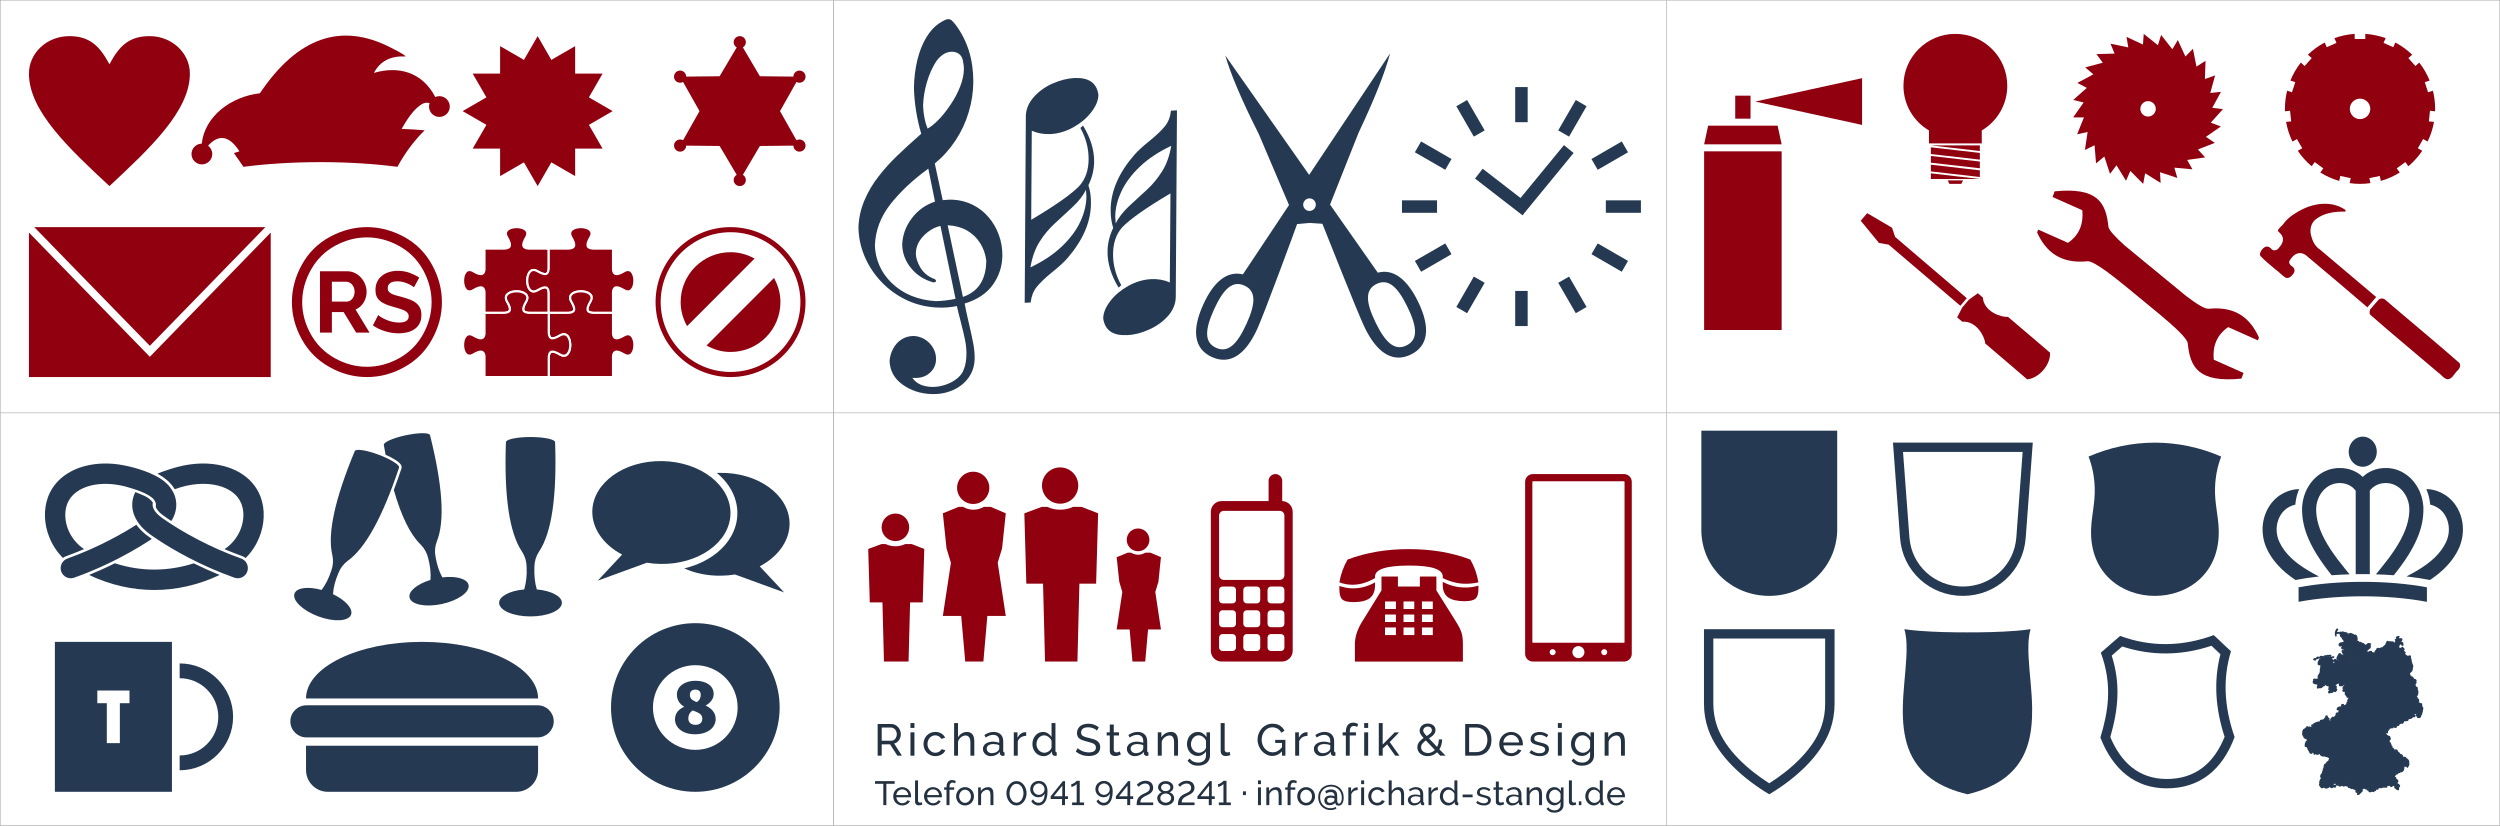 <?xml version="1.0" encoding="UTF-8" standalone="no"?>
<svg
   xmlns:dc="http://purl.org/dc/elements/1.1/"
   xmlns:cc="http://creativecommons.org/ns#"
   xmlns:rdf="http://www.w3.org/1999/02/22-rdf-syntax-ns#"
   xmlns:svg="http://www.w3.org/2000/svg"
   xmlns="http://www.w3.org/2000/svg"
   xmlns:sodipodi="http://sodipodi.sourceforge.net/DTD/sodipodi-0.dtd"
   xmlns:inkscape="http://www.inkscape.org/namespaces/inkscape"
   xml:space="preserve"
   width="352.789mm"
   height="116.517mm"
   version="1.0"
   style="shape-rendering:geometricPrecision; text-rendering:geometricPrecision; image-rendering:optimizeQuality; fill-rule:evenodd; clip-rule:evenodd"
   viewBox="0 0 35279 11652"
   id="svg256"
   sodipodi:docname="angebot-preiswerte-icons.svg"
   inkscape:version="1.0.1 (3bc2e813f5, 2020-09-07)"><rect x="0" y="0" width="35279" height="11652" fill="#808080" stroke="none"/><title
   id="title264">Preiswerte Icons und Symbole von Richard Stangl Grafik und Design</title><sodipodi:namedview
   pagecolor="#ffffff"
   bordercolor="#666666"
   borderopacity="1"
   objecttolerance="10"
   gridtolerance="10"
   guidetolerance="10"
   inkscape:pageopacity="0"
   inkscape:pageshadow="2"
   inkscape:window-width="2560"
   inkscape:window-height="1377"
   id="namedview258"
   showgrid="false"
   inkscape:zoom="0.82122387"
   inkscape:cx="666.68788"
   inkscape:cy="220.1896"
   inkscape:window-x="-8"
   inkscape:window-y="-8"
   inkscape:window-maximized="1"
   inkscape:current-layer="svg256" />
 <defs
   id="defs138"><style
     type="text/css"
     id="style136">
   <![CDATA[
    .str1 {stroke:white;stroke-width:30}
    .str2 {stroke:#253A52;stroke-width:20;stroke-linecap:round;stroke-linejoin:round}
    .str0 {stroke:#B5B5B5;stroke-width:10;stroke-linecap:round;stroke-linejoin:round}
    .fil1 {fill:none}
    .fil3 {fill:#253A52}
    .fil2 {fill:#90000F}
    .fil0 {fill:white}
    .fil6 {fill:#233140;fill-rule:nonzero}
    .fil5 {fill:#253A52;fill-rule:nonzero}
    .fil4 {fill:#90000F;fill-rule:nonzero}
   ]]>
  </style></defs>
 <g
   id="Ebene_x0020_1">
  <rect
   class="fil0"
   x="5"
   y="5"
   width="35269"
   height="11642"
   id="rect141" />
  <path
   class="fil1 str0"
   d="M23518 5l0 11642"
   id="path143" />
  <path
   class="fil1 str0"
   d="M11761 5l0 11642"
   id="path145" />
  <path
   class="fil1 str0"
   d="M5 5826l35269 0"
   id="path147" />
  <path
   class="fil1 str0"
   d="M11761 5l0 11642"
   id="path149" />
  <path
   class="fil2"
   d="M21631 6690l1286 0c61,0 110,49 110,110l0 2427c0,60 -49,109 -110,109l-1286 0c-60,0 -109,-49 -109,-109l0 -2427c0,-61 49,-110 109,-110zm0 102l1286 0c4,0 8,4 8,8l0 2263c0,4 -4,7 -8,7l-1286 0c-4,0 -7,-3 -7,-7l0 -2263c0,-5 3,-8 7,-8zm643 2326c47,0 85,38 85,85 0,47 -38,85 -85,85 -47,0 -85,-38 -85,-85 0,-47 38,-85 85,-85zm-364 43c24,0 43,19 43,42 0,24 -19,43 -43,43 -23,0 -42,-19 -42,-43 0,-23 19,-42 42,-42zm728 0c24,0 43,19 43,42 0,24 -19,43 -43,43 -23,0 -42,-19 -42,-43 0,-23 19,-42 42,-42z"
   id="path151" />
  <path
   class="fil2"
   d="M20066 8855l153 0 0 107 -153 0 0 -107zm-260 0l153 0 0 107 -153 0 0 -107zm-261 0l154 0 0 107 -154 0 0 -107zm521 -183l153 0 0 106 -153 0 0 -106zm-260 0l152 0 0 106 -152 0 0 -106zm-261 0l154 0 0 106 -154 0 0 -106zm521 -184l153 0 0 106 -153 0 0 -106zm-260 0l152 0 0 106 -152 0 0 -106zm-261 0l154 0 0 106 -154 0 0 -106zm1203 -592c56,95 95,202 115,322 -62,14 -122,20 -182,20 -102,0 -209,-26 -321,-80l0 -22c0,-103 -157,-155 -471,-155 -323,0 -485,52 -485,155l0 22c-108,63 -214,94 -318,94 -62,0 -124,-11 -185,-34 19,-113 58,-220 116,-322 132,-50 270,-86 414,-111 143,-24 292,-36 446,-36 160,0 312,12 458,36 145,25 282,61 413,111zm115 368l0 50c0,65 -14,110 -42,134 -27,24 -78,36 -153,36 -104,0 -182,-18 -233,-55 -50,-37 -75,-94 -75,-171l0 -47c98,53 205,80 320,80 65,0 126,-9 183,-27zm-1459 -46l0 39c0,84 -24,145 -73,183 -48,38 -126,57 -232,57 -77,0 -129,-13 -157,-38 -27,-26 -41,-74 -41,-145l0 -45c70,23 134,34 191,34 108,0 212,-28 312,-85zm323 59l310 0 0 -141 233 0 0 196 276 440c40,64 67,117 79,158 13,40 19,94 19,161l0 245 -1524 0 0 -245c0,-104 35,-211 105,-323l270 -436 0 -196 232 0 0 141z"
   id="path153" />
  <path
   class="fil2"
   d="M17271 7209l787 0c37,0 67,30 67,67l0 841c0,37 -30,67 -67,67l-787 0c-37,0 -68,-30 -68,-67l0 -841c0,-37 31,-67 68,-67zm-19 1068l141 0c27,0 49,22 49,49l0 141c0,26 -22,48 -49,48l-141 0c-27,0 -49,-22 -49,-48l0 -141c0,-27 22,-49 49,-49zm683 0l141 0c27,0 49,22 49,49l0 141c0,26 -22,48 -49,48l-141 0c-26,0 -48,-22 -48,-48l0 -141c0,-27 22,-49 48,-49zm-341 0l141 0c27,0 49,22 49,49l0 141c0,26 -22,48 -49,48l-141 0c-27,0 -49,-22 -49,-48l0 -141c0,-27 22,-49 49,-49zm-342 335l141 0c27,0 49,22 49,49l0 141c0,27 -22,49 -49,49l-141 0c-27,0 -49,-22 -49,-49l0 -141c0,-27 22,-49 49,-49zm683 0l141 0c27,0 49,22 49,49l0 141c0,27 -22,49 -49,49l-141 0c-26,0 -48,-22 -48,-49l0 -141c0,-27 22,-49 48,-49zm-341 0l141 0c27,0 49,22 49,49l0 141c0,27 -22,49 -49,49l-141 0c-27,0 -49,-22 -49,-49l0 -141c0,-27 22,-49 49,-49zm-342 336l141 0c27,0 49,22 49,49l0 141c0,27 -22,49 -49,49l-141 0c-27,0 -49,-22 -49,-49l0 -141c0,-27 22,-49 49,-49zm683 0l141 0c27,0 49,22 49,49l0 141c0,27 -22,49 -49,49l-141 0c-27,0 -48,-22 -48,-49l0 -141c0,-27 21,-49 48,-49zm-341 0l141 0c27,0 49,22 49,49l0 141c0,27 -22,49 -49,49l-141 0c-27,0 -49,-22 -49,-49l0 -141c0,-27 22,-49 49,-49zm-355 388l850 0c84,0 153,-68 153,-152l0 -1961c0,-82 -66,-150 -148,-152l0 -285c0,-53 -43,-96 -96,-96l0 0c-53,0 -96,43 -96,96l0 285 -663 0c-84,0 -152,68 -152,152l0 1961c0,84 68,152 152,152z"
   id="path155" />
  <path
   class="fil3"
   d="M9812 8794c657,0 1190,533 1190,1190 0,658 -533,1190 -1190,1190 -658,0 -1190,-532 -1190,-1190 0,-657 532,-1190 1190,-1190zm146 1162c79,-43 113,-105 113,-162 0,-117 -105,-187 -259,-187 -154,0 -260,82 -260,195 0,65 28,126 103,172 -81,36 -130,94 -130,177 0,114 102,211 282,211 188,0 292,-100 292,-214 0,-80 -43,-143 -141,-192zm-145 -224c50,0 75,30 75,71 0,39 -9,73 -55,105l-25 -10c-51,-22 -73,-50 -73,-93 0,-50 31,-73 78,-73zm1 497c-62,0 -101,-36 -101,-89 0,-48 20,-88 63,-114l37 14c70,28 97,52 97,105 0,46 -30,84 -96,84zm-2 -842c330,0 597,267 597,597 0,331 -267,598 -597,598 -330,0 -598,-267 -598,-598 0,-330 268,-597 598,-597z"
   id="path157" />
  <path
   class="fil3"
   d="M2535 9571c301,0 545,244 545,545 0,301 -244,545 -545,545l0 209c416,0 754,-337 754,-754 0,-416 -338,-754 -754,-754l0 209zm-1761 -513l1652 0 0 2116 -1652 0 0 -2116zm599 687l454 0 0 178 -136 0 0 564 -184 0 0 -564 -134 0 0 -178z"
   id="path159" />
  <path
   class="fil3"
   d="M4318 10524l3275 0 0 343c0,169 -139,307 -308,307l-2659 0c-170,0 -308,-138 -308,-307l0 -343zm0 -667l3275 0c0,-441 -733,-799 -1638,-799 -904,0 -1637,358 -1637,799zm5 96l3264 0c125,0 227,102 227,227l0 0c0,124 -102,226 -227,226l-3264 0c-124,0 -226,-102 -226,-226l0 0c0,-125 102,-227 226,-227z"
   id="path161" />
  <g
   id="_3038537642368">
   <path
   class="fil2"
   d="M27938 2526l-690 -80 0 80 690 0zm-690 -107l0 -95 691 80 0 94 -691 -79zm0 -367l691 79 0 -79 -691 0zm691 106l0 95 -691 -79 0 -95 691 79zm0 122l0 95 -691 -79 0 -95 691 79zm-429 315l167 0 25 -49 -217 0 25 49zm83 -2117c405,0 733,328 733,732 0,269 -145,504 -360,631l0 183 -745 0 0 -183c-216,-127 -360,-362 -360,-631 0,-404 328,-732 732,-732z"
   id="path163" />
   <path
   id="Schlosser.pdf"
   class="fil4"
   d="M30483 4441c198,165 383,334 390,404 34,341 151,558 757,498l30 -80 -420 -187c-19,-189 42,-348 203,-460l420 187 15 -39c-123,-275 -331,-445 -710,-407 -57,5 -179,-74 -322,-183l-861 -708c-123,-111 -228,-218 -232,-268 -35,-340 -152,-558 -758,-498l-30 80 420 187c19,190 -41,349 -202,460l-420 -187 -16 40c124,274 332,445 710,407 95,-10 407,246 574,382l0 0 452 372z" />
   <path
   class="fil2"
   d="M27755 4208l-91 107 -1012 -863 -136 -23 -77 -94 -181 -220 91 -107 351 206 33 99 11 31 1011 864zm-64 131l92 -108 127 -93 71 61c16,199 256,281 356,273l568 484 24 21c13,166 -156,363 -322,376l-352 -301 -239 -204c-8,-99 -126,-324 -325,-308l-72 -61 72 -140z"
   id="path166" />
   <path
   class="fil2"
   d="M32683 3092c-74,55 -94,156 -67,241 19,73 56,146 122,188 278,233 516,438 794,671l-124 145c-288,-248 -541,-461 -833,-706 -39,-39 -92,-72 -150,-55 -50,13 -86,57 -113,99 -21,33 6,68 35,85 34,22 44,70 17,101 -25,37 -69,81 -116,54 -48,-31 -86,-77 -133,-110 -73,-64 -153,-122 -218,-195 -4,-8 -6,-17 -5,-26 6,-42 37,-81 74,-100 37,-15 74,8 95,37 35,27 83,5 103,-30 41,-43 72,-109 39,-165 -13,-28 -42,-45 -59,-69 15,-47 65,-70 89,-111 69,-88 168,-148 266,-197 179,-87 407,-109 581,2 25,8 31,44 -3,35 -136,-1 -284,21 -394,106zm762 1277l125 -144c26,-16 59,-19 85,1 49,39 94,84 144,123 302,258 610,511 908,774 28,43 -7,92 -41,120 -35,39 -63,102 -122,110 -61,-6 -92,-68 -140,-98 -318,-272 -642,-538 -956,-814 -14,-21 -10,-49 -1,-71 -1,0 -1,0 -2,-1z"
   id="path168" />
   <path
   class="fil2"
   d="M24048 4657l1094 0 0 -2521 -1094 0 0 2521zm57 -2884l980 0 57 264 -1094 0 57 -264zm382 -98l216 0 0 -325 -216 0 0 325zm283 -242l753 -165 754 -165 0 330 0 330 -754 -165 -753 -165z"
   id="path170" />
   <path
   class="fil2"
   d="M33379 478c100,7 196,28 287,60l-30 67 137 61 30 -66c87,46 166,104 237,172l-54 48 100 112 54 -49c60,77 109,162 147,254l-69 22 46 143 69 -22c20,81 31,167 31,255 0,12 0,24 -1,36l-72 -8 -15 150 72 7c-17,98 -48,192 -91,278l-62 -36 -75 130 62 36c-55,82 -121,155 -196,218l-42 -59 -122 89 43 58c-82,52 -172,92 -267,119l-15 -70 -147 31 15 70c-48,7 -97,11 -147,11 -49,0 -98,-4 -146,-11l15 -70 -147 -31 -15 70c-95,-27 -185,-67 -267,-119l42 -58 -121 -89 -43 59c-75,-63 -141,-136 -196,-218l63 -36 -75 -130 -63 36c-42,-86 -73,-180 -90,-278l72 -7 -16 -150 -72 8c0,-12 0,-24 0,-36 0,-88 10,-174 31,-255l68 22 47 -143 -69 -22c37,-92 87,-177 147,-254l53 49 101 -112 -54 -48c70,-68 150,-126 237,-172l29 66 137 -61 -29 -67c90,-32 186,-53 286,-60l0 72 150 0 0 -72zm-75 914c80,0 145,65 145,144 0,80 -65,145 -145,145 -79,0 -144,-65 -144,-145 0,-79 65,-144 144,-144z"
   id="path172" />
   <path
   class="fil2"
   d="M30252 478l200 160 45 -145 159 202 0 0 77 -130 107 233 106 -110 50 252 128 -82 -9 257 144 -51 -68 248 151 -16 -123 225 151 19 -172 191 142 54 -211 146 126 85 -239 93 103 112 -254 36 74 132 -255 -23 42 145 -244 -81 8 151 -218 -136 -28 150 -181 -183 0 0 -61 139 -134 -219 -92 121 -80 -244 -117 96 -21 -256 -136 67 38 -254 -148 33 96 -238 -152 -1 148 -210 0 0 -147 -36 192 -170 -134 -70 226 -121 -115 -98 248 -66 -89 -122 256 -7 0 0 -58 -140 251 53 -25 -149 232 109 11 -151zm61 949c60,0 109,49 109,109 0,60 -49,109 -109,109 -60,0 -109,-49 -109,-109 0,-60 49,-109 109,-109z"
   id="path174" />
  </g>
  <g
   id="_3038537647552">
   <path
   class="fil3"
   d="M21382 1229l176 0 0 495 -176 0 0 -495zm104 1810l31 -40 689 -840 -136 -111 -613 746 -534 -413 -108 139 671 519zm751 -1628l152 88 -247 429 -153 -88 248 -429zm649 585l88 153 -428 247 -88 -152 428 -248zm270 831l0 176 -495 0 0 -176 495 0zm-182 855l-88 153 -428 -248 88 -152 428 247zm-585 650l-152 88 -248 -429 153 -88 247 429zm-831 269l-176 0 0 -495 176 0 0 495zm-855 -181l-152 -88 247 -429 153 88 -248 429zm-649 -585l-88 -153 429 -247 88 152 -429 248zm-270 -832l0 -176 495 0 0 176 -495 0zm182 -854l88 -153 429 248 -88 152 -429 -247zm585 -650l152 -88 248 429 -153 88 -247 -429z"
   id="path177" />
   <path
   class="fil3"
   d="M19861 4331c-142,-293 -274,-402 -435,-324 -163,79 -157,250 -15,543 142,292 274,404 436,325 162,-78 157,-252 14,-544zm-2728 33c135,-296 265,-408 428,-334 164,75 163,246 28,542 -135,296 -264,411 -429,336 -163,-74 -162,-248 -27,-544zm406 -492l651 -978 -426 -1001c-242,-480 -399,-850 -473,-1110l1183 1685 1142 -1714c-68,262 -216,636 -445,1121l-402 1012 674 961c213,-57 408,80 569,410 180,371 142,627 -102,745 -246,120 -471,-9 -651,-379 -100,-206 -547,-1342 -598,-1466l-178 -12 -179 16c-43,124 -467,1272 -562,1480 -171,375 -392,509 -641,396 -247,-113 -291,-368 -120,-743 152,-333 344,-475 558,-423zm891 -910c31,21 70,20 100,-1 41,-28 50,-84 22,-124 -36,-51 -112,-50 -147,2 -27,41 -16,96 25,123z"
   id="path179" />
   <g
   id="g189">
    <path
   class="fil3"
   d="M13271 3188c-86,20 -165,66 -238,140 -72,75 -108,157 -109,248 0,59 20,124 61,195 41,72 103,125 183,159 28,7 41,20 41,38 0,8 -11,14 -35,18 -129,-35 -235,-102 -316,-200 -82,-99 -124,-211 -127,-336 6,-134 51,-257 135,-369 85,-113 194,-191 328,-236l-94 -465c-220,159 -398,327 -536,503 -138,177 -211,371 -218,584 3,95 24,188 63,278 39,91 98,175 177,251 160,153 367,238 620,254 87,-2 179,-13 278,-33l-213 -1029zm102 -9l215 1011c218,-74 328,-245 330,-515 -12,-89 -40,-171 -87,-245 -47,-75 -110,-134 -188,-179 -79,-44 -169,-68 -270,-72zm-283 -1365c47,-25 100,-68 159,-129 59,-61 115,-133 170,-216 55,-82 99,-166 132,-252 33,-86 50,-167 51,-242 0,-34 -3,-65 -10,-95 -5,-47 -20,-84 -47,-109 -27,-25 -62,-39 -104,-41 -86,-3 -162,43 -230,136 -53,83 -97,179 -130,291 -33,112 -52,224 -55,336 6,130 28,237 64,321zm-90 73c-63,-214 -97,-430 -103,-649 3,-141 19,-272 49,-394 30,-121 71,-226 125,-315 53,-88 114,-155 182,-200 62,-40 105,-60 130,-59 18,0 34,7 48,19 14,13 32,33 54,60 168,226 251,494 250,805 -1,146 -23,290 -66,431 -42,142 -104,274 -186,398 -82,124 -179,232 -292,324l112 517c63,-5 106,-8 130,-7 107,4 204,28 293,73 89,44 164,103 226,177 62,73 110,155 143,248 34,92 50,188 50,286 -1,155 -46,293 -134,417 -88,123 -221,212 -398,265 11,64 30,157 59,278 28,120 49,216 62,287 14,71 20,139 20,205 -1,103 -28,193 -83,272 -55,79 -129,138 -223,180 -93,41 -195,60 -306,56 -155,-6 -291,-51 -407,-135 -116,-84 -177,-195 -182,-333 5,-61 21,-118 50,-171 28,-54 66,-98 116,-130 49,-33 106,-50 173,-51 56,2 108,18 157,47 49,30 88,70 117,119 29,49 44,103 43,161 0,76 -29,140 -86,192 -56,51 -129,76 -215,73l-33 -1c55,81 145,123 271,128 64,2 129,-8 194,-30 66,-22 123,-53 170,-92 47,-40 78,-83 92,-130 23,-53 35,-126 36,-220 0,-61 -6,-124 -19,-187 -12,-63 -32,-145 -58,-247 -27,-102 -46,-181 -58,-235 -84,17 -172,25 -265,21 -154,-5 -299,-39 -437,-102 -137,-64 -257,-149 -360,-257 -103,-108 -184,-229 -240,-363 -57,-134 -86,-273 -87,-417 6,-132 35,-258 86,-377 51,-120 117,-232 199,-336 81,-104 166,-198 253,-282 87,-84 202,-191 348,-319z"
   id="path181" />
    <g
   id="g187">
     <path
   class="fil3"
   d="M14476 1644c1,-97 37,-187 107,-268 71,-82 159,-147 266,-195 108,-48 212,-75 313,-80 203,-9 315,69 338,236 0,77 -33,159 -99,244 -65,86 -150,157 -256,216 -105,58 -213,90 -323,95 -94,4 -181,-11 -262,-47l-8 1257c345,-205 573,-366 682,-481 84,-96 127,-220 128,-375 1,-151 -38,-298 -116,-440l37 -34c106,173 158,342 157,509 -1,112 -28,223 -81,334 25,73 37,158 36,256 -1,261 -113,519 -333,774 -47,54 -119,120 -216,197 -96,78 -168,147 -216,207 -48,59 -76,133 -86,220l-84 4 16 -2629zm65 2129c177,-84 325,-182 443,-295 118,-113 206,-230 262,-352 56,-121 84,-240 85,-354 0,-20 -2,-51 -6,-93 -41,82 -104,163 -191,244 -86,81 -170,158 -251,232 -81,74 -152,160 -214,258 -61,98 -104,218 -128,360z"
   id="path183" />
     <path
   class="fil3"
   d="M16592 4187c0,97 -36,186 -106,268 -71,81 -160,146 -267,194 -107,49 -211,76 -313,80 -202,10 -315,-68 -338,-236 1,-77 34,-158 99,-243 65,-86 151,-157 256,-216 106,-58 213,-90 324,-95 94,-4 181,11 261,47l9 -1257c-346,205 -573,365 -683,481 -84,96 -126,220 -127,375 -1,151 37,298 116,440l-38 34c-105,-173 -157,-343 -156,-509 1,-112 27,-223 80,-334 -24,-73 -36,-158 -36,-256 2,-262 113,-520 334,-774 47,-54 118,-120 215,-198 96,-78 168,-147 216,-206 49,-59 77,-133 86,-220l85 -5 -17 2630zm-64 -2129c-178,84 -326,182 -444,295 -118,113 -205,230 -261,352 -56,121 -85,239 -85,354 0,20 2,51 6,93 41,-82 104,-163 190,-244 87,-81 171,-158 252,-232 81,-74 152,-161 213,-258 62,-98 105,-218 129,-360z"
   id="path185" />
    </g>
   </g>
  </g>
  <path
   class="fil4"
   d="M1544 907c141,-265 283,-397 567,-397 314,0 568,237 568,529 0,529 -568,1058 -1135,1587 -568,-529 -1136,-1058 -1136,-1587 0,-292 254,-529 568,-529 284,0 426,132 568,397z"
   id="path192" />
  <path
   class="fil2"
   d="M483 3205l3262 0 -1631 1675 -1631 -1675zm3337 77l0 2039 -3412 0 0 -2039 1706 1753 1706 -1753z"
   id="path194" />
  <path
   class="fil2"
   d="M7587 510l193 335 336 -194 0 388 387 0 -193 335 335 194 -335 194 193 335 -387 0 0 388 -336 -194 -193 335 -194 -335 -336 194 0 -388 -387 0 194 -335 -336 -194 336 -194 -194 -335 387 0 0 -388 336 194 194 -335z"
   id="path196" />
  <path
   class="fil2"
   d="M10309 3205c-584,0 -1058,473 -1058,1058 0,584 474,1058 1058,1058 584,0 1058,-474 1058,-1058 0,-585 -474,-1058 -1058,-1058zm-986 1058c0,-544 443,-986 986,-986 544,0 986,442 986,986 0,544 -442,986 -986,986 -543,0 -986,-442 -986,-986zm373 339l952 -953c-101,-56 -215,-90 -339,-90 -389,0 -704,315 -704,704 0,124 34,238 91,339zm613 365c389,0 704,-315 704,-704 0,-124 -34,-239 -91,-340l-952 953c101,56 215,91 339,91z"
   id="path198" />
  <path
   class="fil2"
   d="M10155 1076l-472 5c0,-29 -16,-58 -43,-74 -41,-23 -94,-9 -117,32 -24,41 -10,93 31,117 27,16 60,15 85,1l232 411 -232 411c-25,-14 -58,-15 -85,1 -41,24 -55,76 -31,117 23,41 76,55 117,32 27,-16 43,-45 43,-74l472 5 241 407c-26,15 -43,42 -43,73 0,48 39,86 86,86 48,0 86,-38 86,-86 0,-31 -17,-58 -42,-73l240 -407 473 -5c0,29 15,58 43,74 41,23 93,9 117,-32 24,-41 9,-93 -32,-117 -27,-16 -59,-15 -85,-1l-232 -411 232 -411c26,14 58,15 85,-1 41,-24 56,-76 32,-117 -24,-41 -76,-55 -117,-32 -28,16 -43,45 -43,74l-473 -5 -240 -407c25,-15 42,-42 42,-73 0,-48 -38,-86 -86,-86 -47,0 -86,38 -86,86 0,31 17,58 43,73l-241 407z"
   id="path200" />
  <g
   id="_3038537653728">
   <path
   class="fil2 str1"
   d="M6837 3508l282 0c95,-6 98,-54 36,-160 -110,-191 380,-191 270,0 -62,106 -59,154 36,160l282 0 0 282 0 0c-6,96 -54,98 -160,37 -191,-111 -191,380 0,269 106,-61 154,-59 160,36l0 0 0 283 -282 0c-95,-7 -98,-54 -36,-160 110,-192 -380,-192 -270,0 62,106 59,153 -36,160l-282 0 0 -298c-11,-80 -59,-79 -159,-21 -191,111 -191,-380 0,-269 100,58 148,59 159,-21l0 -298z"
   id="path202" />
   <path
   class="fil2 str1"
   d="M7743 3508l282 0c96,-6 98,-54 37,-160 -111,-191 380,-191 269,0 -61,106 -59,154 37,160l282 0 0 298c10,80 58,79 158,21 192,-111 192,380 0,269 -100,-58 -148,-59 -158,21l0 298 -282 0c-96,-7 -98,-54 -37,-160 2,-3 3,-6 5,-9l0 0c1,-3 3,-6 4,-9l0 0c1,-3 2,-5 3,-8l0 0c1,-3 1,-5 2,-8l0 0c1,-3 1,-5 2,-8l0 0c0,-2 0,-5 0,-7l0 0c0,-3 1,-5 0,-7l0 0c0,-3 0,-5 0,-7l0 0c-1,-2 -1,-5 -1,-7l-1 0c0,-2 -1,-4 -1,-6l-1 0c0,-2 -1,-4 -2,-6l0 0c-1,-2 -2,-4 -3,-6l0 0c-1,-2 -2,-4 -4,-5l0 -1c-1,-1 -2,-3 -4,-4l0 -1c-1,-1 -3,-3 -4,-4l-1 -1c-1,-1 -3,-3 -5,-4l0 0c-2,-2 -3,-3 -5,-4l-1 -1c-1,-1 -3,-2 -5,-3l-1 -1c-2,-1 -4,-2 -6,-3l0 0c-1,-1 -3,-2 -4,-3l0 0c-24,-12 -54,-19 -85,-20 -2,-1 -4,-1 -7,-1l-1 0c-3,0 -5,0 -8,0l-1 0c-3,0 -5,0 -8,0l-1 0c-3,0 -5,0 -8,1l-1 0 0 0c-30,2 -60,9 -83,20 -1,1 -1,1 -2,2 -2,0 -3,1 -5,2l-1 1c-2,1 -3,2 -5,3l-2 1c-1,1 -2,2 -3,3 -1,0 -2,1 -3,2 -1,1 -2,1 -3,2 0,1 -1,2 -2,2 -1,1 -2,2 -2,3 -1,1 -2,1 -3,2 -1,1 -1,2 -2,2 -1,1 -2,3 -3,4 0,0 0,1 -1,2 -1,1 -2,2 -2,3 -1,1 -1,1 -1,2 -1,1 -2,3 -3,4l0 2c-1,1 -2,3 -2,4l-1 2c0,1 -1,3 -1,5l-1 1c0,1 0,3 -1,5l0 1c0,2 0,4 0,6l0 1c0,2 0,4 0,6l0 1c0,2 0,5 0,7l0 0c1,3 1,5 2,8l0 0c1,3 1,5 2,8l0 0c1,3 2,5 3,8l0 0c1,3 3,6 4,9l0 0c2,3 3,6 5,9 61,106 59,153 -37,160l-282 0 0 -283 0 0c-6,-95 -54,-97 -160,-36 -191,111 -191,-380 0,-269 106,61 154,59 160,-37l0 0 0 -282z"
   id="path204" />
   <path
   class="fil2 str1"
   d="M7743 4415l282 0c96,-7 98,-54 37,-160 -111,-192 380,-192 269,0 -61,106 -59,153 37,160l282 0 0 297c10,80 58,79 158,21 192,-110 192,380 0,270 -100,-58 -148,-59 -158,21l0 297 -907 0 0 -282c7,-95 54,-98 160,-36 3,1 6,3 9,4l0 0c3,2 6,3 8,4l1 0c3,1 5,2 7,3l1 0c3,1 5,2 7,2l2 1c2,0 4,1 6,1l1 0c3,0 5,1 7,1l1 0c2,0 4,0 6,0l1 0c2,0 4,0 6,-1l0 0c2,0 4,-1 7,-1l0 0c2,-1 4,-1 6,-2l0 0c2,-1 4,-2 6,-2l0 -1c2,-1 4,-1 5,-2l1 -1c2,-1 3,-2 5,-3l1 -1c1,-1 3,-2 4,-3l1 -1c1,-1 3,-3 4,-4l1 -1c1,-1 3,-3 4,-4l0 -1c2,-1 3,-3 4,-5l0 0c2,-2 3,-4 4,-5l1 -1c1,-2 2,-4 3,-6l0 -1c1,-2 2,-4 3,-5l1 -2c1,-2 2,-4 3,-6l0 -1c1,-2 2,-4 3,-6l0 -1c1,-3 2,-5 2,-7l1 -1c1,-2 1,-5 2,-7l0 -1c1,-2 1,-5 2,-7l0 -1c1,-2 1,-4 2,-7l0 -1c0,-2 1,-5 1,-7l1 -2c0,-2 0,-4 1,-7l0 -2c0,-2 0,-4 1,-6l0 -2c0,-3 0,-5 0,-7l0 -2c1,-3 1,-5 1,-7l0 -2c0,-3 0,-5 0,-8l0 -1c0,-3 0,-5 0,-7l0 -2c0,-2 0,-4 -1,-7l0 -1 0 0c-2,-31 -9,-60 -21,-83 0,-1 0,-2 -1,-3 0,-1 -1,-3 -2,-5l-1 -1c-1,-1 -2,-3 -3,-4l-1 -2c-1,-1 -2,-3 -3,-4 -1,-1 -1,-2 -2,-2 -1,-1 -1,-2 -2,-3 -1,-1 -2,-2 -2,-3 -1,0 -2,-1 -3,-2 -1,-1 -1,-2 -2,-2 -1,-1 -2,-2 -2,-2 -2,-1 -3,-2 -4,-3 0,-1 -1,-1 -2,-1 -1,-1 -2,-2 -3,-3 -1,0 -1,-1 -2,-1 -1,-1 -3,-1 -4,-2 -1,0 -1,-1 -2,-1 -1,-1 -3,-1 -4,-2l-2 0c-1,-1 -3,-1 -5,-2l-1 0c-2,-1 -3,-1 -5,-1l-1 0c-2,-1 -4,-1 -6,-1l-1 0c-2,0 -4,0 -6,0l-1 0c-2,0 -5,0 -7,1l0 0c-3,0 -5,1 -8,1l0 0c-3,1 -5,2 -8,3l0 0c-3,1 -5,2 -8,3l0 0c-3,1 -6,2 -9,4l0 0c-3,1 -6,3 -9,4 -106,62 -153,59 -160,-36l0 -282z"
   id="path206" />
   <path
   class="fil2 str1"
   d="M6837 4415l282 0c95,-7 98,-54 36,-160 -110,-192 380,-192 270,0 -62,106 -59,153 36,160l282 0 0 282c7,95 54,98 160,36 192,-110 192,380 0,270 -106,-62 -153,-59 -160,36l0 282 -906 0 0 -297c-11,-80 -59,-79 -159,-21 -191,110 -191,-380 0,-270 100,58 148,59 159,-21l0 -297z"
   id="path208" />
  </g>
  <path
   class="fil2"
   d="M5667 1819l0 0zm-1999 -504c532,-790 1148,-1004 1848,-642 51,27 177,86 209,124 -212,-12 -362,66 -449,232 337,-100 679,-20 866,340 19,-8 39,-12 60,-12 81,1 146,68 145,149 -1,81 -68,145 -149,144 -81,-1 -145,-67 -144,-148 0,-16 3,-32 8,-47 -71,-18 -116,14 -171,61 -72,62 -146,163 -224,303 109,4 217,10 325,20 -60,58 -118,123 -174,194 -42,53 -82,110 -121,171 -31,48 -60,97 -89,150 -323,-42 -692,-66 -1084,-66 -394,0 -765,24 -1089,66l-48 -70 -40 -57 -46 -67c26,-8 52,-16 78,-25 -143,-220 -290,-247 -443,-79 36,27 60,71 59,119 -1,81 -68,146 -148,145 -81,-1 -146,-68 -145,-148 1,-80 66,-144 145,-145 40,-383 408,-663 821,-711l0 -1z"
   id="path211" />
  <path
   class="fil4"
   d="M5178 3350c-154,0 -303,39 -449,118 -145,79 -259,192 -341,338 -82,146 -124,299 -124,458 0,157 41,308 122,453 80,144 193,257 338,338 145,80 296,121 454,121 158,0 309,-41 454,-121 145,-81 258,-194 338,-338 80,-145 120,-296 120,-453 0,-159 -41,-312 -122,-458 -82,-146 -196,-259 -342,-338 -146,-79 -295,-118 -448,-118zm0 -145c178,0 351,45 521,136 169,91 301,222 395,392 94,169 142,346 142,531 0,182 -47,357 -140,525 -93,169 -224,300 -391,392 -168,94 -343,140 -527,140 -183,0 -359,-46 -526,-140 -168,-92 -299,-223 -393,-392 -93,-168 -140,-343 -140,-525 0,-185 48,-362 142,-531 95,-170 227,-301 397,-392 169,-91 343,-136 520,-136zm-663 1489l0 -866 382 0c40,0 77,8 111,25 34,17 63,39 87,66 24,27 44,58 57,93 14,34 21,69 21,104 0,56 -14,107 -42,153 -28,46 -66,79 -114,99l198 326 -189 0 -177 -290 -166 0 0 290 -168 0zm168 -438l211 0c15,0 30,-4 43,-11 14,-7 25,-17 35,-30 10,-12 17,-27 23,-44 6,-17 9,-36 9,-55 0,-20 -4,-39 -10,-56 -7,-17 -15,-32 -26,-45 -11,-12 -24,-22 -38,-29 -14,-7 -29,-10 -43,-10l-204 0 0 280zm1158 -201c-5,-6 -16,-13 -31,-23 -15,-10 -33,-20 -55,-29 -21,-9 -44,-17 -70,-24 -25,-6 -50,-9 -76,-9 -47,0 -81,8 -104,25 -23,17 -34,41 -34,72 0,18 4,33 13,45 8,11 20,22 37,31 16,9 36,17 61,24 25,7 54,15 86,23 43,12 81,24 116,37 34,13 63,29 87,49 24,19 43,43 56,70 13,27 19,61 19,100 0,47 -8,86 -26,119 -17,33 -41,60 -71,80 -29,21 -63,35 -102,45 -39,9 -79,14 -121,14 -65,0 -130,-10 -193,-30 -64,-19 -120,-47 -171,-82l75 -146c7,8 20,17 39,29 19,12 42,24 68,35 26,12 55,22 86,30 32,8 65,12 98,12 93,0 139,-29 139,-89 0,-18 -5,-34 -16,-47 -10,-13 -25,-24 -45,-34 -19,-10 -43,-19 -71,-27 -27,-8 -58,-17 -92,-27 -42,-11 -78,-24 -108,-37 -31,-14 -56,-29 -76,-48 -21,-18 -36,-39 -46,-63 -10,-24 -15,-53 -15,-86 0,-44 8,-83 24,-117 16,-34 39,-63 68,-85 28,-23 62,-41 100,-52 38,-12 79,-18 123,-18 61,0 117,10 169,29 51,19 96,41 134,67l-75 137z"
   id="path213" />
  <g
   id="_3038537655680">
   <g
   id="g231">
    <path
   class="fil3"
   d="M32437 8493c553,-104 1258,-104 1811,0l0 -205c-553,-103 -1258,-103 -1811,0l0 205zm-108 -622c-70,-68 -127,-143 -165,-227 -21,-47 -33,-96 -36,-144 -3,-48 2,-96 15,-140 13,-45 34,-86 61,-122 28,-35 63,-65 103,-86 30,-15 57,-25 84,-31l1 -11 0 -2 3 -18 2 -17 3 -16 3 -17 3 -16 4 -16 4 -17 5 -16 5 -15 5 -16 6 -15 6 -16 4 -10 -12 0 -22 1 -21 2 -12 2 -11 2 -11 2 -11 2 -10 3 -11 3 -11 3 -10 3 -11 4 -10 4 -10 4 -11 4 -10 4 -10 5 -10 5 -10 5 -12 7 -13 7 -11 7 -12 7 -12 8 -11 9 -11 8 -10 9 -11 9 -10 9 -10 10 -10 10 -9 10 -9 10 -9 10 -9 11 -8 11 -8 11 -8 12 -7 11 -7 12 -7 12 -7 11 -6 13 -6 12 -6 12 -5 13 -5 12 -5 13 -5 13 -4 13 -4 13 -4 14 -3 13 -3 13 -3 14 -3 13 -2 14 -2 13 -1 14 -2 14 -1 14 -1 14 0 14 0 14 0 13 1 14 0 14 2 15 1 13 2 14 2 15 2 14 3 14 3 13 3 14 4 14 3 14 5 13 4 14 5 14 5 13 6 14 6 13 5 11 5 10 5 11 5 10 6 11 5 10 6 10 6 10 6 10 6 9 6 10 6 10 6 9 7 9 6 10 7 9 7 9 7 9 7 9 7 9 7 8 7 9 7 8 8 9 7 8 7 8 8 8 8 8 8 8 7 8 8 8 8 8 8 8 8 7 9 8 8 7 8 7 8 8 9 7 8 7 9 7 8 7 9 7 9 7 9 6 8 7 9 7 9 6 9 7 9 6 9 7 9 6 9 6 10 7 6 4c103,-20 214,-37 331,-50 -51,-26 -100,-53 -147,-81 -94,-55 -178,-116 -249,-183zm772 166c-77,-94 -149,-188 -211,-282 -61,-93 -113,-187 -149,-281 -31,-83 -51,-166 -55,-249 -1,-11 -1,-22 -1,-33 0,-51 9,-101 26,-146 16,-45 41,-85 70,-119 30,-34 65,-62 105,-81 22,-10 45,-18 69,-23 19,-4 39,-6 59,-6 41,0 77,6 109,18 25,9 48,22 69,38 6,5 11,9 17,14 12,11 23,24 34,37l0 1179c14,-1 28,-1 42,-1 19,0 38,0 57,0 20,0 39,0 58,0 14,0 28,0 42,1l0 -1179c11,-13 22,-26 34,-37 6,-5 11,-9 17,-14 21,-16 44,-29 69,-38 32,-12 68,-18 109,-18 20,0 40,2 59,6 24,5 47,13 69,23 40,19 75,47 105,81 29,34 54,74 70,119 17,45 26,95 26,146 0,11 0,22 -1,33 -4,83 -24,166 -55,249 -36,94 -88,188 -149,281 -62,94 -134,188 -211,282 -19,23 -37,45 -56,68 86,2 170,7 252,13l4 -5 8 -9 7 -9 7 -10 8 -9 7 -9 7 -9 7 -10 7 -9 7 -9 7 -10 7 -9 7 -10 7 -9 7 -9 7 -10 6 -9 7 -10 7 -9 7 -10 6 -9 7 -10 6 -9 7 -10 6 -10 7 -9 6 -10 6 -10 6 -9 7 -10 6 -10 6 -10 6 -9 6 -10 5 -10 6 -10 6 -10 6 -10 5 -10 6 -10 5 -10 6 -10 5 -10 5 -10 5 -10 6 -10 5 -11 5 -10 4 -10 5 -10 5 -11 5 -10 4 -11 5 -10 4 -11 4 -10 5 -11 4 -10 4 -11 4 -11 4 -10 3 -11 4 -11 4 -11 3 -11 3 -11 4 -11 3 -11 3 -11 2 -11 3 -11 3 -12 2 -11 3 -11 2 -12 2 -11 2 -11 2 -12 2 -11 1 -12 2 -12 1 -11 1 -12 1 -12 1 -11 1 -12 0 -12 1 -12 0 -12 0 -12 0 -14 0 -15 -1 -15 -1 -14 -2 -15 0 0 -2 -14 -2 -14 -2 -14 -3 -15 -3 -13 -3 -14 -4 -14 -3 -13 -5 -14 -4 -13 -5 -13 -5 -13 -5 -13 -5 -13 -6 -12 -1 -2 -5 -10 -6 -12 -7 -12 -7 -12 -7 -12 -7 -11 -8 -11 -7 -11 -8 -11 -9 -11 -8 -10 -9 -11 -9 -9 -9 -10 -9 -10 -10 -9 -10 -9 -10 -9 -10 -8 -10 -8 -11 -8 -11 -8 -11 -7 -11 -7 -11 -7 -12 -7 -11 -6 -12 -6 -13 -6 -12 -5 -12 -5 -13 -5 -12 -4 -13 -4 -13 -4 -13 -3 -6 -1 -8 -2 -13 -2 -13 -2 -14 -2 -14 -2 -13 -1 -14 0 -13 0 -12 0 -11 0 -11 0 -11 1 -11 1 -11 1 -10 2 -11 1 -11 2 -11 2 -11 3 -10 2 -11 3 -11 3 -10 4 -12 4 -20 8 -20 9 -20 10 -19 11 -19 12 -18 13 -17 14 -6 6 -10 9 -6 4 -5 -4 -10 -9 -6 -6 -17 -14 -18 -13 -19 -12 -19 -11 -20 -10 -20 -9 -20 -8 -12 -4 -10 -4 -11 -3 -11 -3 -10 -2 -11 -3 -11 -2 -11 -2 -11 -1 -11 -2 -10 -1 -11 -1 -11 -1 -11 0 -11 0 -12 0 -13 0 -14 0 -13 1 -14 2 -14 2 -13 2 -13 2 -8 2 -6 1 -13 3 -13 4 -13 4 -12 4 -13 5 -12 5 -12 5 -13 6 -12 6 -11 6 -12 7 -11 7 -11 7 -11 7 -11 8 -11 8 -10 8 -10 8 -10 9 -10 9 -10 9 -9 10 -9 10 -9 9 -9 11 -8 10 -9 11 -8 11 -7 11 -8 11 -7 11 -7 12 -7 12 -7 12 -6 12 -5 11 -1 1 -6 12 -5 13 -5 13 -5 13 -5 13 -4 13 -5 14 -3 13 -4 14 -3 14 -3 13 -3 15 -2 14 -2 14 -2 14 0 0 -2 15 -1 14 -1 15 0 15 0 14 0 12 0 12 1 12 0 12 1 12 1 11 1 12 1 12 1 11 2 12 1 12 2 11 2 12 2 11 2 11 2 12 3 11 2 11 3 12 3 11 2 11 3 11 3 11 4 11 3 11 3 11 4 11 4 11 3 11 4 10 4 11 4 11 4 10 5 11 4 10 4 11 5 10 4 11 5 10 5 11 5 10 4 10 5 10 5 11 6 10 5 10 5 10 5 10 6 10 5 10 6 10 5 10 6 10 6 10 6 10 5 10 6 10 6 9 6 10 6 10 7 10 6 9 6 10 6 10 7 9 6 10 7 10 6 9 7 10 6 9 7 10 7 9 7 10 6 9 7 10 7 9 7 9 7 10 7 9 7 9 7 10 7 9 7 9 7 10 7 9 8 9 7 10 7 9 7 9 4 5c82,-6 167,-11 253,-13 -19,-23 -37,-45 -56,-68zm1654 -591l0 -14 -1 -14 -2 -14 -1 -14 -2 -13 -2 -14 -3 -13 -3 -14 -3 -13 -3 -13 -4 -14 -4 -13 -4 -13 -5 -13 -5 -13 -5 -12 -5 -13 -6 -12 -6 -12 -6 -13 -7 -12 -7 -11 -7 -12 -7 -11 -8 -12 -8 -11 -8 -11 -9 -11 -9 -10 -9 -10 -9 -10 -10 -10 -10 -10 -10 -9 -11 -9 -10 -9 -11 -8 -12 -9 -11 -8 -12 -7 -12 -7 -12 -7 -12 -7 -10 -5 -10 -5 -10 -5 -10 -4 -11 -4 -10 -4 -10 -4 -11 -4 -10 -3 -11 -3 -11 -3 -10 -3 -11 -2 -11 -2 -11 -2 -12 -2 -21 -2 -22 -1 -12 0 4 10 6 16 6 15 5 16 5 15 5 16 4 17 4 16 3 16 3 17 3 16 2 17 3 18 0 1 1 12c27,6 54,16 83,31 41,21 76,51 104,86 27,36 48,77 61,122 13,44 18,92 15,140 -3,48 -15,97 -36,144 -38,84 -95,159 -165,227 -71,67 -155,128 -249,183 -47,28 -96,55 -147,81 117,13 228,30 331,50l6 -4 10 -7 9 -6 9 -6 9 -7 9 -6 9 -7 9 -6 9 -7 8 -7 9 -6 9 -7 9 -7 8 -7 9 -7 8 -7 8 -7 9 -8 8 -7 8 -7 9 -8 8 -7 8 -8 8 -8 8 -8 7 -8 8 -8 8 -8 7 -8 8 -8 7 -8 8 -9 7 -8 7 -9 7 -8 7 -9 7 -9 7 -9 7 -9 7 -9 6 -10 7 -9 6 -9 6 -10 6 -10 6 -9 6 -10 6 -10 6 -10 5 -10 6 -11 5 -10 5 -11 5 -10 5 -11 6 -13 6 -14 5 -13 5 -14 4 -14 4 -13 4 -14 4 -14 3 -14 3 -13 3 -14 2 -14 2 -15 2 -14 1 -13 2 -15 0 -14 1 -14 0 -13 0 -15 -1 -13zm-1413 -1284c110,0 199,95 199,213 0,117 -89,212 -199,212 -109,0 -198,-95 -198,-212 0,-118 89,-213 198,-213z"
   id="path215" />
    <path
   class="fil3 str2"
   d="M32556 10260c-1,0 -2,0 -3,-1 0,0 -1,1 -1,1l4 0zm685 -1263c19,2 21,0 20,22 0,29 -19,23 -32,40 2,0 4,1 5,1 17,0 27,-8 42,-8 4,0 13,7 13,12 0,3 -3,4 -3,7l0 7c-1,5 -6,8 -6,16 0,4 1,5 2,7 6,-3 5,-10 8,-17 4,-7 15,-11 21,-17 15,12 30,13 45,22 9,6 16,19 30,20 17,0 20,-24 34,-24 10,0 31,0 32,2 -3,3 -8,6 -9,11 0,10 4,18 4,29 -1,18 -12,20 -25,28 -6,5 -5,12 -11,16 -8,6 -22,0 -22,17 0,13 8,13 19,13 1,5 2,6 4,9 2,-1 4,-2 6,-3 10,-3 17,-5 30,-12l16 0c0,4 14,22 17,22 2,0 3,-5 7,-4 5,0 20,9 24,12 5,-4 6,-31 10,-39 1,1 4,0 5,0 14,1 10,-36 31,-35 5,0 8,6 13,6 11,0 29,-10 36,-13l11 0c0,6 0,14 3,16 4,-29 26,-40 44,-54 13,-19 12,-39 28,-54 7,9 19,3 29,8l39 1c-3,14 -30,5 -39,5l-14 9c-8,6 -16,1 -25,5 -6,2 -13,23 -14,31 0,5 5,8 9,10 -10,-25 35,-36 44,-45 9,6 20,2 25,12 15,-6 20,-14 33,-24 1,4 1,8 1,12 19,0 9,35 28,36 25,0 19,25 41,25 1,10 11,23 17,27 1,-6 -1,-7 1,-12 13,5 27,-9 35,-15 5,14 21,13 20,26 0,9 -8,11 -8,18 -1,16 21,18 25,31 -7,3 -11,9 -16,15l0 8c23,0 31,29 54,29 12,1 21,-6 27,-6 4,0 6,1 9,2 0,9 -5,18 -1,28 1,4 8,9 8,16 0,22 5,40 13,63 4,10 10,26 13,35 -3,14 -8,20 -8,28 -1,4 -1,8 -1,16 0,18 -13,30 -25,39 -4,2 -14,6 -14,9 -1,8 5,15 5,23 0,6 -6,8 -6,14 0,9 12,4 17,8 5,3 5,10 10,14 1,2 3,2 7,2 22,1 19,27 32,33 16,6 22,0 30,17 -1,5 -7,14 -7,17 0,4 6,6 6,10 0,12 -16,15 -16,24 0,0 8,37 10,38 8,5 23,7 23,15 0,4 0,17 -1,26 0,12 11,13 10,23 0,9 -3,20 -3,26 0,4 -1,6 -1,12 0,16 -22,22 -22,33 0,9 11,6 14,12 3,6 -2,11 3,17 2,8 14,6 17,14 2,6 3,15 2,25 -1,3 -7,6 -7,11 0,13 38,25 49,27 0,14 1,38 9,46 2,3 8,4 8,9 0,11 -5,31 -7,43 -6,39 -15,50 -28,80 -4,6 -3,12 -14,11 -7,0 -25,1 -25,-9 1,-6 4,-9 5,-16 -6,0 -10,3 -17,0 1,-3 7,-11 8,-14 0,-5 -16,-18 -23,-18 -7,0 -9,7 -14,7 -5,0 -5,-5 -4,-10 -6,4 -13,0 -21,-1 5,7 0,12 0,20 2,0 5,0 10,0 0,10 10,15 21,16 -2,7 -1,10 -8,14 -8,-4 -11,-1 -28,-1 0,16 -24,26 -38,25l-7 0 -20 12c0,6 2,14 -3,16 -7,3 -43,5 -48,5 -3,0 -6,-1 -11,0 0,13 -2,36 -20,35 -6,0 -9,-6 -13,-10 -6,6 -8,15 -15,15 -3,0 -6,2 -10,0 -10,19 -1,27 -30,27 -18,-1 -5,27 -26,27 -8,0 -12,-10 -20,-10 -12,0 -16,16 -25,16 -2,0 -5,-3 -8,-3l-32 9c-4,9 -5,16 -13,24 -7,6 -15,11 -15,21l0 19c-6,-1 -10,-4 -10,-8 0,-2 -1,-1 0,-6 -6,-3 -3,-9 -7,-13 0,0 -11,-2 -12,-3 0,-3 0,-12 0,-15 -4,1 -9,3 -15,3 1,4 6,5 5,10 0,5 -6,6 -10,12 7,1 24,12 24,19 0,5 -4,8 -4,12 0,6 8,6 11,10 4,4 -1,9 2,13l37 21c4,0 12,-3 12,4 0,3 -6,2 -6,7 0,4 13,8 15,14 0,0 -4,18 -16,20l0 5c3,10 -1,19 -11,19 0,12 7,15 19,16 14,2 -2,23 14,23 0,7 2,22 8,26 3,2 8,1 8,8 0,7 -4,14 1,19 7,5 16,4 21,14 4,9 6,18 23,18 6,0 5,-4 12,-4 13,0 19,11 22,24 2,6 22,21 28,24 -3,21 25,17 36,26 10,11 7,39 30,40 2,-5 2,-10 8,-10 15,0 17,16 25,24 4,4 8,1 14,4 4,1 17,27 18,32 -2,4 -6,6 -6,11 0,8 7,7 7,20 -1,26 -13,26 -18,46 -4,-4 -13,-16 -19,-16 -3,0 -4,3 -8,3 -6,0 -8,-5 -13,-5 -3,0 -6,2 -7,6l-7 0c-1,15 -1,25 -1,38 -1,23 -24,40 -41,39 -2,0 -5,2 -7,0 -5,6 -13,13 -22,14 -4,1 -8,-3 -12,0 -3,1 -6,14 -11,17 -7,2 -11,-2 -18,1 -2,1 -2,7 -4,11 -4,8 -19,8 -19,19 -1,15 15,16 21,26 2,6 -2,12 2,16 7,7 30,16 29,33 0,9 -14,10 -14,19 0,3 4,5 4,7 0,6 -6,13 -9,15l23 0c5,0 20,18 20,21 -1,11 -13,14 -15,24 -1,10 0,17 0,28l-15 0c-11,-5 -14,-18 -25,-21 -6,-2 -10,-3 -10,-9 0,-7 4,-10 9,-15 -6,-5 -15,-4 -15,-15 -5,2 -6,-1 -13,-1 -14,0 -22,17 -32,17 -8,0 -14,-12 -14,-13 0,-1 -1,-2 0,-7 0,0 -4,0 -7,-1 -2,2 -7,6 -11,6 -3,0 -5,-1 -6,-4 -6,0 -8,5 -15,5 -1,0 -4,-2 -4,-4 0,-3 1,-5 3,-8l0 -5 -6 0c-2,2 -14,11 -15,15 0,4 7,10 10,12l0 14c-10,-6 -15,0 -34,-1 -11,-6 -31,4 -41,7 -15,-1 -25,-1 -36,-1 -9,0 -10,12 -13,20 -2,6 -10,2 -13,2l-11 0c-11,0 -7,16 -12,20 -4,3 -12,1 -15,3 -4,2 -6,12 -13,12 -10,0 -7,-7 -10,-14 -13,3 -16,16 -33,16 -6,0 -14,0 -16,-6 1,-1 2,-2 4,-3 -4,-6 -7,-9 -12,-14l-13 0c0,-7 7,-10 8,-17 -9,-2 -11,3 -23,3 -15,0 -23,-16 -39,-16 -6,0 -7,11 -16,11 -8,-1 -9,-9 -14,-14 -3,-1 -1,-1 -7,-1 2,8 0,11 0,20 0,11 13,8 13,20 0,15 -13,21 -23,27 -9,7 -16,29 -36,28l-5 0c2,-5 5,-9 5,-13l0 -8c0,-2 5,-15 5,-15 -7,0 -10,-1 -10,6 -5,-2 -9,0 -15,0 -5,0 -6,-4 -6,-10 0,-4 2,-8 7,-9 -2,-7 -7,-9 -7,-17 -11,1 -19,0 -19,-13 -9,-3 -13,0 -20,0 -6,0 -9,-10 -12,-16 -7,2 -7,8 -12,12 -9,-4 -19,-12 -26,-15 -6,-3 -12,2 -17,-2 -4,-2 -2,-17 -7,-18 -14,-4 -54,-2 -54,-31 -13,-1 -26,-22 -40,-20 2,12 13,13 22,20 10,8 11,20 17,30l-11 0c-13,-9 -36,-27 -41,-24 4,4 10,11 15,17l-5 -1c0,0 -8,9 -22,9 -11,-1 -7,-20 -18,-21 -4,0 -6,5 -6,8 -8,0 -14,-2 -23,-4 7,-4 11,-9 13,-16 -2,-1 -8,-7 -13,-7 -3,0 -4,3 -8,3 -6,-1 -7,-10 -13,-10 -4,0 -7,8 -8,8 -14,6 -16,4 -18,21 -3,0 -9,-1 -9,1 0,6 13,12 20,12 6,0 7,-3 14,-3 6,0 12,0 12,7 0,7 -6,9 -7,16l-6 0c-2,-3 -5,-6 -6,-10 -13,3 -21,17 -40,17 -6,-1 -10,-6 -10,-12 -6,0 -10,-3 -16,-3 -13,-1 -15,14 -26,16 -9,3 -25,4 -30,4 -11,0 -11,-14 -26,-15 -9,0 -8,12 -22,11 -5,0 -12,0 -14,-6 4,0 9,-1 9,-5l0 -6c-5,0 -10,2 -16,3 -4,-14 -15,-13 -15,-27 0,-6 6,-12 6,-18 0,-5 -4,-7 -4,-12 0,-6 2,-11 8,-14 -1,-5 -3,-4 -3,-10 0,-6 8,-8 7,-13 0,0 1,-1 0,-5 7,-3 14,-8 14,-19 0,-9 -11,-11 -11,-25 0,-30 27,-38 27,-58l0 -8c0,-7 9,-7 13,-11 -2,-2 -5,-8 -5,-14 0,-15 10,-14 10,-31 0,-3 3,-6 8,-8 -3,-6 -4,-8 -4,-15 0,-36 38,-24 38,-56 4,2 5,1 10,0 1,-11 14,-9 16,-14 8,-19 7,-37 22,-47 0,0 1,0 1,0 -22,-2 -39,-22 -57,-22 -3,0 -6,-1 -9,-1 -5,0 -12,-6 -14,-9 -4,2 -7,5 -9,4l-17 0c-7,0 -9,-10 -15,-10 -3,0 -6,1 -7,4 -5,-4 -15,-16 -12,-26 -4,-2 -12,-4 -15,-4 -3,0 -8,1 -10,2l4 0c-8,4 -9,9 -13,8l-10 0c-13,0 -22,-2 -30,-11 -4,3 -8,11 -15,11 -3,-7 -1,-14 1,-22 -8,0 -15,-3 -16,-9 -7,0 -11,-1 -17,-1 -2,0 -5,1 -5,3 0,4 5,6 5,10 0,4 -4,6 -7,6 -10,0 -22,-3 -22,-11l0 -10c-10,-3 -14,-24 -22,-32 0,0 -6,-5 -6,-8 1,-3 4,-5 7,-7 -4,-5 -10,-6 -12,-12 -1,-7 -14,-15 -18,-17 -5,-4 -4,0 -13,0 -1,-9 0,-15 0,-21 0,-3 1,-8 1,-13 0,-10 9,-12 9,-20l0 -7c0,-9 21,-6 21,-14 1,-3 -3,-6 -3,-9 0,-7 5,-6 6,-13l-26 -14c-9,-1 -23,-11 -28,-19 -2,-3 2,-11 -2,-16 -1,-1 -7,0 -8,-2 -2,-2 -7,-30 -7,-33 0,-5 4,-13 4,-19 0,-4 -4,-7 -3,-12 2,0 8,-2 11,-2 1,-8 0,-12 0,-17 0,-8 11,-4 18,-7 7,-2 2,-17 11,-17 3,0 4,3 6,3 7,0 14,-4 14,-10 0,-3 1,-8 -2,-9 2,0 1,-3 2,-3 9,0 9,12 16,12 8,0 11,-8 19,-8 7,0 6,7 8,9l6 0c0,-1 3,-4 6,-4 2,4 4,5 8,5 7,0 10,-2 10,-8 1,-11 -7,-17 -6,-25 0,-4 4,-8 7,-8 6,0 8,8 13,9 12,0 8,-13 8,-19 0,-7 13,-11 17,-11 8,0 8,-9 15,-8l6 0c1,0 4,-2 5,-4 11,4 10,-7 19,-6l11 0c6,0 13,3 17,-3 5,-8 1,-16 6,-21 4,1 5,0 9,0 8,0 49,-9 49,-20l0 -7c0,-10 10,0 16,-9 5,-9 -8,-27 11,-27 4,1 5,4 7,5 -1,2 -3,6 -3,7 0,10 17,21 25,22l0 15c0,11 8,28 27,28 0,-1 1,-1 1,-2 3,-2 6,-5 6,-12 0,-5 -4,-8 -4,-14 1,-9 22,-24 28,-31 1,2 3,7 7,7 17,0 42,-30 43,-46 0,-3 -3,-4 -3,-8 0,-2 3,-2 3,-4 0,-6 2,-7 6,-7 3,0 11,0 20,1 5,0 7,-5 7,-6l0 -9c1,-6 9,-7 9,-14 0,-12 -3,-17 -5,-26 -7,0 -12,6 -19,6 -3,0 -5,-5 -5,-8 0,-18 20,-27 40,-30 10,-2 31,2 31,-9 0,-5 -9,-8 -9,-17 0,-7 9,-10 16,-10 12,1 11,18 24,18 21,1 40,-29 38,-48 1,-1 2,-1 3,-2 3,-1 5,-4 8,-6 1,-5 -1,-16 -1,-23 0,0 13,-20 16,-23l-1 -20c-5,-5 -14,0 -24,0 0,-5 0,-13 0,-19 -4,0 -4,0 -9,0 1,-7 2,-11 1,-16 -7,-1 -16,4 -16,0 -5,-9 1,-28 1,-36 -11,-2 -5,-15 -17,-15 -13,0 -22,5 -21,-10 0,-7 15,-3 15,-14 0,-12 -13,-6 -13,-17 0,-21 23,-24 23,-36 0,0 1,-4 1,-9 0,-4 4,-6 4,-9 0,-5 -3,-9 -9,-9 -14,-1 -16,17 -24,23 -6,4 -20,3 -22,3l-10 0c-4,0 -13,3 -13,-4 0,-14 4,-34 -12,-34 -7,0 -11,5 -18,5 -18,0 -13,16 -31,16 -7,-1 -16,-5 -16,5 0,14 20,14 26,22 5,6 1,12 1,17 -1,2 -1,13 -1,19 0,6 9,8 9,14 0,9 -12,8 -14,14l-1 9c-12,0 -16,-7 -26,-7 -12,0 -11,20 -27,20 -6,0 -9,-4 -16,-5 -7,0 -8,12 -15,12 -6,0 -13,-4 -12,-12 0,-15 13,-7 17,-13 4,-4 3,-10 5,-17 -6,-2 -20,-1 -20,-11 0,-6 7,-10 7,-17 1,-4 -3,-6 -3,-11 2,0 4,-1 8,-1l0 -7c-4,-2 -6,-12 -13,-13 -12,-2 -24,0 -34,-10 -6,-7 0,-22 -17,-23 -3,0 -4,6 -4,8l0 9c0,13 -16,14 -25,20 -11,5 -20,24 -39,24 -9,0 -16,-4 -25,-1 -4,1 -6,6 -12,7l3 -1c-5,-3 -7,-8 -6,-14 0,-13 7,-13 7,-24 0,-11 -8,-16 -9,-26 -5,1 -7,6 -12,6 -8,0 -20,-7 -30,-7 -5,0 -12,-8 -14,-10l1 -22c7,0 13,4 13,-1 0,-5 -9,-11 -9,-18 1,-6 7,-7 12,-7 7,1 9,4 14,4 3,0 6,-3 7,-3 3,2 6,4 9,5 5,0 4,-4 9,-4 1,4 3,7 7,7 2,0 6,-11 6,-11l1 -46c13,-20 29,-34 30,-65l0 -29c0,-9 7,-10 7,-19 0,-9 -2,-8 -3,-15 3,-9 8,-21 24,-20 -19,-5 -30,-11 -52,-11 -7,0 -7,-10 -7,-17 0,-12 3,-29 8,-32 8,-6 13,0 18,-6 -2,-3 -10,-8 -10,-14 0,-4 8,-5 10,-7 11,-11 23,-26 47,-26 8,0 11,5 17,0 0,7 1,9 6,9 11,0 23,-6 29,-8 20,1 48,-6 59,1 -1,16 16,42 25,45 -2,15 -17,13 -17,21 0,9 6,14 13,15 1,0 2,-3 2,-3 0,6 5,14 11,14 13,0 22,-23 23,-32 -6,-4 -9,0 -12,0 -4,0 -6,-10 -6,-15 1,-8 7,-16 14,-16 8,0 7,8 11,11 10,8 20,6 29,13 -8,9 -12,19 -12,35 0,7 2,-9 5,-19 2,-4 8,-6 11,-11 3,4 5,8 6,8 7,1 10,-3 10,-12 0,-9 -4,-13 -4,-22 -9,0 -16,0 -22,-5l-1 2c-4,-7 -8,-14 -4,-22 7,-15 24,-63 40,-60 10,2 5,21 33,22 20,1 29,-14 51,-13 7,0 14,1 18,3 9,4 18,33 24,42 3,7 13,5 17,13 5,7 1,16 6,23 5,7 22,16 40,25 0,0 0,1 0,1 23,10 49,20 59,25 -6,-9 -36,-23 -57,-33l-3 -5c-5,-4 -8,0 -11,-2 -15,-9 -20,-22 -26,-38 -2,-8 -12,-6 -16,-12 -13,-18 -11,-39 -35,-46l-29 -1c-4,-4 -7,-6 -11,-6l-10 0c-6,0 -16,-24 -18,-32l0 -8c9,-1 13,7 20,7 6,0 7,-10 7,-17 0,-12 -5,-15 -8,-21 -8,0 -10,4 -17,4 -3,0 -9,-9 -9,-14 0,-6 8,-13 8,-24 9,0 16,-9 18,-17 -3,1 -7,5 -10,5 -3,0 -7,-2 -7,-4 -13,4 -27,3 -32,14 -5,-5 -7,-9 -12,-14l1 -12c6,0 10,0 11,-6 -2,-1 -4,-1 -7,-2 2,-4 24,-11 31,-10l8 0c5,0 31,-13 31,-21 0,-12 -15,-19 -18,-26 -7,-12 -14,-22 -21,-35 -3,-8 -12,-8 -16,-13 -3,-3 1,-6 0,-10 -4,-10 -9,-19 -9,-34l-23 0c-7,0 -13,4 -20,4 -3,0 -5,-6 -10,-6l-6 0 0 42c-3,-10 -6,-30 -5,-40 0,-14 12,-44 21,-54l6 0 0 10c-8,4 -14,14 -14,26 0,9 5,15 12,15 5,0 9,-3 15,-3 10,0 18,4 25,0 0,0 0,-2 0,-5 0,0 8,4 12,4 8,1 13,-6 20,-6 21,1 31,12 52,12 11,0 17,9 17,19 0,2 5,3 6,3 9,0 21,-9 25,-9 2,0 9,-3 16,-4 14,6 23,10 37,15 9,2 10,14 22,15 7,0 7,-5 9,-8 9,7 14,15 18,27 -9,0 -13,3 -17,7zm-325 275c6,-1 9,-3 16,0 -2,3 -3,5 -9,5 -4,0 -6,-1 -7,-5zm991 -176l0 7 0 2c-3,-2 -7,-4 -13,-4 0,-6 4,-8 5,-11 -6,-4 -10,-5 -16,-5 -21,0 -26,14 -39,23 2,4 6,6 10,7 -3,2 -7,5 -11,4 -8,0 -9,-5 -10,-10 -2,1 -3,0 -4,0 -10,0 -24,-11 -29,-19l0 -7c9,-2 22,0 22,-10 0,-10 -7,-8 -16,-8l0 -7c8,-3 15,-8 15,-17l-10 -1c-3,-1 -7,-11 -7,-12 5,0 10,-1 15,-1 4,0 5,6 10,6 5,1 6,-8 10,-11l0 10 8 0c4,6 7,12 13,12 5,0 7,-4 7,-7l0 -12c-10,-1 -24,-6 -27,-13 -9,1 -9,9 -15,10 1,-13 2,-16 1,-22 -3,0 -6,1 -9,1 2,-12 21,-12 29,-17l7 0c-4,7 -9,9 -9,16 -1,8 11,18 20,18 6,0 11,-3 18,-3 9,0 12,4 11,11 0,13 -15,12 -16,26 0,15 12,13 21,17 10,7 10,16 9,27zm-1033 153l12 0c3,4 5,4 6,8 -9,-1 -15,-1 -18,-8zm-13 2l0 6 -7 0c-4,0 -14,2 -14,-6 16,0 15,3 21,0zm-60 8c13,-3 20,-6 28,2 -4,0 -7,1 -7,1 -5,0 -8,4 -15,4 -6,0 -6,-4 -6,-7zm-46 6c10,0 22,1 27,4 -10,0 -19,4 -29,4l-9 0c0,-9 5,-8 11,-8zm-60 19c0,-9 12,-8 20,-8 8,0 13,1 17,3 -3,2 -32,13 -32,13 -2,0 -5,-6 -5,-8zm-21 12c4,1 11,2 12,2 -7,5 -13,3 -19,8 3,2 4,3 7,5l-12 0c-3,0 -10,-4 -10,-7 0,-6 18,-7 22,-8z"
   id="path217" />
    <path
   class="fil3"
   d="M26713 6246c658,0 1315,0 1973,0l-100 1346c-34,467 -419,817 -887,817 -467,0 -852,-350 -886,-817l-100 -1346z"
   id="path219" />
    <path
   class="fil3"
   d="M24967 11209c349,-207 727,-531 862,-917 40,-115 60,-237 60,-359l0 -1054 -1843 0 0 1054c0,122 20,244 60,359 135,386 513,710 861,917z"
   id="path221" />
    <path
   class="fil3"
   d="M28655 8879c-69,11 -139,17 -207,23 -227,18 -457,22 -684,22 -226,0 -457,-4 -683,-22 -68,-6 -139,-12 -207,-23 37,128 34,276 28,398 -13,239 -47,476 -50,716 -3,188 13,383 76,561 137,382 460,564 836,655 377,-91 700,-273 836,-655 64,-178 79,-373 77,-561 -3,-240 -37,-477 -50,-716 -6,-122 -9,-270 28,-398z"
   id="path223" />
    <path
   class="fil3"
   d="M29509 7468c7,-200 58,-371 51,-583 -5,-159 -34,-306 -87,-442 605,-262 1267,-262 1872,0 -53,136 -82,283 -87,442 -7,212 45,383 52,583 44,1255 -1846,1255 -1801,0z"
   id="path225" />
    <path
   class="fil3"
   d="M29646 9210c93,-78 180,-158 273,-236 429,157 868,155 1320,-11 83,72 161,155 244,227 -112,369 -104,764 51,1211 -173,467 -498,726 -962,724 -437,-2 -752,-257 -932,-717 109,-359 176,-739 6,-1198z"
   id="path227" />
    <path
   class="fil3"
   d="M25926 7500l0 -1422 -1917 0 0 1422c14,525 441,909 958,909 519,0 939,-396 959,-909z"
   id="path229" />
   </g>
   <path
   class="fil0"
   d="M26855 6378l90 1204c29,398 357,695 754,695 398,0 726,-297 755,-695l89 -1204c-562,0 -1125,0 -1688,0z"
   id="path233" />
   <path
   class="fil0"
   d="M24967 11054c299,-189 621,-474 737,-805 35,-102 52,-209 52,-316l0 -922 -1578 0 0 922c0,107 18,214 53,316 116,331 438,616 736,805z"
   id="path235" />
   <path
   class="fil0"
   d="M29948 9123c-50,43 -99,86 -148,129 126,396 95,751 -20,1149 147,349 394,590 793,592 413,2 673,-230 820,-595 -125,-384 -160,-774 -59,-1165 -42,-39 -83,-80 -126,-120 -418,139 -840,147 -1260,10z"
   id="path237" />
  </g>
  <g
   id="_3038537659232">
   <path
   class="fil5"
   d="M10721 7992c276,-145 425,-379 421,-611 -8,-401 -450,-718 -988,-708 -13,0 -26,1 -39,1 129,106 230,245 271,409 14,55 20,112 19,169 -1,57 -9,113 -25,167 -58,203 -207,362 -385,467 -106,63 -221,107 -340,135 152,69 332,107 525,103 68,-1 126,-6 191,-17l694 253 -344 -368zm-1942 -166c-276,-145 -425,-379 -421,-611 7,-401 450,-718 988,-708 538,9 969,342 962,743 -7,401 -450,718 -988,708 -68,-1 -126,-6 -192,-17l-693 253 344 -368z"
   id="path240" />
   <path
   class="fil3"
   d="M7833 6240c27,764 -48,1278 -226,1543 -43,66 -65,138 -66,217 -5,118 6,224 34,318 202,18 354,96 354,189 0,106 -198,192 -443,192 -245,0 -443,-86 -443,-192 0,-93 152,-171 354,-189 28,-94 40,-200 34,-318 -1,-79 -23,-151 -66,-217 -178,-265 -253,-779 -226,-1543 0,-40 156,-73 347,-73 191,0 347,33 347,73z"
   id="path242" />
   <path
   class="fil3"
   d="M6068 6141c179,713 211,1212 97,1497 -27,71 -34,143 -19,217 18,112 50,210 96,293 193,-24 352,19 370,107 21,100 -148,220 -378,269 -230,49 -434,8 -455,-92 -19,-88 108,-191 295,-248 8,-95 -3,-197 -32,-307 -17,-73 -52,-137 -105,-191 -148,-143 -274,-400 -380,-771 42,-111 78,-215 108,-304 19,-52 -52,-100 -89,-123 -42,-27 -88,-50 -135,-71 -8,-44 -17,-90 -25,-137 -8,-38 131,-100 312,-138 180,-38 332,-39 340,-1zm-1062 225c-282,678 -388,1167 -317,1466 17,74 12,146 -13,217 -35,109 -81,200 -138,276 -188,-52 -351,-33 -382,50 -36,96 114,241 334,323 220,82 428,72 464,-24 31,-84 -79,-205 -255,-289 6,-95 31,-194 77,-299 27,-70 71,-127 132,-173 249,-178 490,-617 723,-1314 13,-36 -116,-118 -288,-182 -173,-65 -323,-88 -337,-51z"
   id="path244" />
   <path
   class="fil5"
   d="M2142 7605c-98,66 -256,164 -460,270 -177,92 -391,190 -635,277 -74,27 -156,-12 -183,-86 -27,-75 12,-157 87,-184 227,-81 430,-174 599,-262 157,-81 284,-157 374,-215 35,48 76,91 122,128l-1 1 31 23c21,17 44,33 66,48zm-374 -740c-176,-45 -346,-48 -488,-13 -157,40 -278,126 -328,250l-5 12c-40,108 -34,239 16,363 43,104 117,201 223,272 -82,35 -165,68 -248,98 -19,6 -35,15 -50,27 -85,-86 -149,-185 -191,-289 -77,-189 -84,-396 -20,-570 3,-8 6,-15 8,-21 88,-215 281,-359 525,-420 160,-40 344,-45 534,-8 183,34 432,115 564,219 38,30 70,62 95,96 42,55 69,115 79,177 11,62 6,126 -14,189 -12,36 -28,71 -50,106 -42,-28 -84,-56 -123,-86l-17 -12c-33,-28 -67,-64 -81,-103 4,-15 5,-31 2,-46 -3,-18 -11,-35 -24,-52 -71,-94 -294,-157 -407,-189zm389 231c-1,3 -2,7 -3,10 -3,17 -1,35 5,54 27,85 122,146 195,195 88,60 242,158 449,265 169,88 372,181 600,262 74,27 113,109 86,184 -26,74 -108,113 -183,86 -243,-87 -458,-185 -635,-277 -337,-174 -547,-329 -572,-348l0 0 0 -1c-109,-82 -181,-179 -214,-279 -20,-63 -25,-127 -14,-189 7,-39 20,-77 39,-114 43,19 89,35 131,55 40,20 79,46 104,78 4,6 8,12 11,19l1 0zm577 854c-183,58 -370,88 -557,88 -187,0 -374,-30 -557,-89 -119,60 -241,114 -364,165 298,141 609,212 921,212 312,0 623,-71 922,-212 -124,-50 -246,-105 -365,-164zm341 -1098c157,40 278,126 328,250l5 12c40,108 34,239 -16,363 -43,104 -117,201 -224,273 82,34 164,67 248,97 18,6 35,16 50,28 86,-86 150,-186 192,-290 77,-189 84,-396 20,-570l-8 -21c-88,-215 -280,-359 -525,-420 -191,-48 -414,-45 -642,16 -86,23 -199,60 -282,94l24 13c84,50 154,107 206,185l14 22c219,-81 434,-96 610,-52z"
   id="path246" />
  </g>
  <path
   class="fil2"
   d="M15758 7863l157 -64 44 0c31,18 66,29 103,29 37,0 72,-11 103,-29l69 0 149 64 -36 348 -44 143 80 529 -182 0 -40 453 -180 0 -40 -453 -183 0 80 -528 -43 -144 -37 -348zm302 -84c89,0 160,-72 160,-161 0,-88 -71,-160 -160,-160 -89,0 -160,72 -160,160 0,89 71,161 160,161zm-3808 -32l187 -69 59 0c42,20 89,31 138,31 49,0 96,-11 138,-31l92 0 177 69 -22 754 -178 0 -22 835 -347 0 -21 -835 -179 0 -22 -754zm384 -111c107,0 194,-87 194,-194 0,-108 -87,-195 -194,-195 -108,0 -195,87 -195,195 0,107 87,194 195,194zm1819 -392l246 -91 77 0c56,26 117,40 182,40 65,0 127,-14 182,-40l121 0 233 91 -28 993 -236 0 -28 1099 -457 0 -28 -1099 -236 0 -28 -993zm505 -136c142,0 256,-115 256,-256 0,-141 -114,-256 -256,-256 -141,0 -256,115 -256,256 0,141 115,256 256,256zm-1655 136l222 -91 63 0c44,26 94,40 146,40 53,0 103,-14 147,-40l98 0 212 91 -52 494 -62 203 114 751 -260 0 -56 644 -256 0 -57 -644 -259 0 114 -749 -62 -205 -52 -494zm429 -132c126,0 227,-102 227,-228 0,-125 -101,-227 -227,-227 -126,0 -228,102 -228,227 0,126 102,228 228,228z"
   id="path249" />
 </g>
 <g
   id="Ebene_x0020_1_0">
  <path
   class="fil6"
   d="M12385 10664l0 -447 192 0c20,0 38,4 54,12 17,8 31,19 43,33 12,13 22,29 28,46 7,17 10,34 10,52 0,15 -2,30 -6,45 -5,14 -11,28 -19,39 -8,12 -18,22 -30,31 -11,8 -24,14 -39,18l109 171 -64 0 -103 -160 -118 0 0 160 -57 0zm57 -211l135 0c12,0 23,-2 32,-7 10,-5 18,-12 25,-21 6,-9 12,-19 15,-30 4,-11 6,-23 6,-35 0,-13 -2,-25 -7,-36 -4,-11 -10,-21 -17,-30 -8,-8 -16,-15 -26,-20 -10,-5 -20,-7 -31,-7l-132 0 0 186zm406 211l0 -329 56 0 0 329 -56 0zm0 -391l0 -69 56 0 0 69 -56 0zm184 226c0,-23 4,-45 12,-65 8,-21 19,-39 34,-54 14,-16 32,-28 52,-37 21,-9 44,-14 69,-14 33,0 61,8 85,22 23,15 41,34 54,59l-55 17c-8,-16 -20,-28 -35,-37 -15,-8 -32,-13 -51,-13 -15,0 -29,3 -42,10 -14,6 -25,14 -35,25 -10,11 -17,24 -23,39 -6,14 -9,31 -9,48 0,17 3,34 9,49 6,15 14,28 24,39 10,11 21,20 35,26 13,7 27,10 42,10 10,0 19,-2 29,-4 9,-3 18,-7 26,-11 7,-5 14,-10 20,-16 6,-6 10,-13 13,-20l54 16c-5,12 -12,23 -21,34 -9,10 -20,18 -32,25 -12,8 -26,13 -41,17 -15,5 -30,7 -47,7 -24,0 -47,-5 -68,-14 -20,-9 -38,-22 -53,-37 -14,-16 -26,-34 -34,-55 -8,-21 -12,-43 -12,-66zm717 165l-55 0 0 -184c0,-34 -6,-59 -18,-76 -12,-16 -29,-25 -51,-25 -11,0 -22,3 -33,7 -11,4 -21,10 -31,18 -9,7 -18,17 -25,27 -7,11 -13,22 -17,35l0 198 -55 0 0 -460 55 0 0 202c13,-24 31,-43 53,-56 22,-14 47,-21 73,-21 20,0 36,4 50,11 13,7 24,17 32,29 8,12 14,27 17,44 4,17 5,35 5,55l0 196zm232 7c-16,0 -30,-3 -44,-8 -13,-5 -25,-13 -35,-22 -10,-9 -17,-20 -23,-32 -6,-13 -8,-26 -8,-41 0,-15 3,-29 10,-41 6,-13 16,-23 28,-32 13,-9 27,-16 44,-21 18,-5 36,-8 56,-8 16,0 32,2 49,5 16,3 31,7 43,12l0 -27c0,-27 -7,-48 -22,-63 -15,-15 -37,-23 -65,-23 -33,0 -68,13 -104,38l-19 -36c43,-28 86,-43 128,-43 44,0 77,12 102,35 24,23 36,56 36,98l0 134c0,13 6,20 18,21l0 47c-6,1 -11,2 -15,2 -4,1 -8,1 -12,1 -11,0 -20,-3 -26,-10 -7,-6 -10,-14 -12,-23l-1 -24c-15,20 -33,35 -56,45 -22,11 -46,16 -72,16zm14 -42c20,0 39,-4 56,-11 17,-7 30,-17 38,-29 8,-8 12,-16 12,-25l0 -48c-26,-11 -54,-16 -83,-16 -28,0 -51,6 -68,17 -18,12 -26,28 -26,47 0,9 1,17 5,25 3,8 8,15 15,21 7,6 14,11 23,14 9,3 18,5 28,5zm486 -245c-28,1 -53,8 -74,21 -21,14 -36,32 -45,56l0 203 -56 0 0 -329 52 0 0 76c11,-22 26,-41 45,-55 18,-14 38,-22 59,-23 4,0 8,0 11,0 3,0 5,0 8,0l0 51zm245 287c-23,0 -44,-5 -63,-14 -20,-9 -36,-22 -50,-37 -14,-16 -25,-34 -33,-55 -7,-20 -11,-42 -11,-65 0,-23 3,-45 11,-65 7,-21 17,-40 31,-55 13,-16 29,-28 47,-37 18,-9 38,-14 60,-14 27,0 50,7 71,21 21,14 38,31 50,51l0 -197 55 0 0 392c0,13 6,20 18,21l0 47c-6,1 -11,2 -14,2 -4,1 -7,1 -11,1 -11,0 -20,-4 -28,-11 -9,-7 -13,-16 -13,-26l0 -27c-13,21 -30,38 -52,50 -21,12 -44,18 -68,18zm13 -48c10,0 21,-2 31,-6 11,-4 21,-9 31,-16 9,-6 17,-14 24,-23 7,-9 12,-19 14,-29l0 -95c-4,-10 -10,-20 -17,-30 -8,-9 -16,-17 -26,-24 -9,-7 -19,-13 -30,-17 -11,-4 -21,-6 -32,-6 -16,0 -31,4 -44,11 -14,7 -25,16 -34,28 -10,11 -17,24 -22,39 -5,15 -8,31 -8,46 0,16 3,32 9,47 6,15 14,28 24,39 10,11 22,20 36,26 13,7 28,10 44,10zm740 -312c-5,-6 -12,-12 -20,-18 -8,-5 -18,-10 -28,-14 -11,-5 -22,-8 -35,-11 -12,-3 -25,-4 -39,-4 -35,0 -60,6 -76,19 -17,13 -25,31 -25,54 0,12 3,22 7,30 5,8 12,15 22,21 10,5 22,10 37,15 15,4 32,8 52,13 24,5 44,11 63,17 19,7 35,15 48,25 13,9 23,21 30,35 7,14 11,31 11,51 0,21 -4,40 -13,56 -8,16 -20,29 -34,39 -15,10 -32,18 -52,23 -19,4 -41,7 -64,7 -34,0 -67,-5 -98,-16 -31,-11 -59,-27 -84,-47l27 -48c7,7 15,14 26,21 11,7 23,14 37,20 13,5 28,10 44,13 16,4 32,6 49,6 32,0 57,-6 75,-17 17,-12 26,-29 26,-51 0,-13 -3,-24 -8,-32 -6,-9 -14,-16 -25,-23 -11,-6 -25,-11 -41,-16 -16,-5 -35,-10 -55,-15 -23,-6 -43,-12 -60,-18 -17,-6 -32,-14 -43,-23 -12,-8 -21,-19 -26,-32 -6,-12 -9,-27 -9,-45 0,-22 4,-41 12,-57 8,-16 19,-30 33,-42 14,-11 31,-19 51,-25 20,-6 41,-9 65,-9 30,0 57,5 82,14 24,10 46,22 65,37l-27 47zm337 337c-3,2 -8,4 -13,6 -6,2 -12,5 -19,7 -7,2 -14,4 -23,6 -8,1 -16,2 -25,2 -20,0 -38,-6 -53,-17 -14,-11 -22,-28 -22,-52l0 -221 -44 0 0 -44 44 0 0 -110 56 0 0 110 74 0 0 44 -74 0 0 204c1,12 5,21 12,27 7,5 15,8 25,8 11,0 21,-2 30,-6 9,-3 15,-6 19,-8l13 44zm197 23c-16,0 -30,-3 -44,-8 -13,-5 -25,-13 -35,-22 -10,-9 -18,-20 -23,-32 -6,-13 -9,-26 -9,-41 0,-15 4,-29 10,-41 7,-13 17,-23 29,-32 12,-9 27,-16 44,-21 17,-5 36,-8 56,-8 16,0 32,2 49,5 16,3 31,7 43,12l0 -27c0,-27 -7,-48 -23,-63 -15,-15 -36,-23 -64,-23 -33,0 -68,13 -105,38l-18 -36c43,-28 85,-43 128,-43 44,0 77,12 101,35 25,23 37,56 37,98l0 134c0,13 6,20 17,21l0 47c-5,1 -10,2 -14,2 -4,1 -8,1 -12,1 -11,0 -20,-3 -26,-10 -7,-6 -11,-14 -12,-23l-1 -24c-15,20 -34,35 -56,45 -23,11 -47,16 -72,16zm14 -42c20,0 38,-4 55,-11 17,-7 30,-17 39,-29 8,-8 12,-16 12,-25l0 -48c-27,-11 -55,-16 -84,-16 -27,0 -50,6 -68,17 -17,12 -26,28 -26,47 0,9 2,17 6,25 3,8 8,15 15,21 6,6 14,11 23,14 9,3 18,5 28,5zm597 35l-56 0 0 -184c0,-35 -5,-61 -16,-77 -10,-16 -27,-24 -49,-24 -11,0 -22,3 -34,7 -11,4 -22,10 -32,18 -10,7 -19,17 -26,27 -8,11 -14,22 -17,35l0 198 -56 0 0 -329 51 0 0 71c13,-23 32,-42 56,-56 25,-14 52,-21 81,-21 18,0 34,4 47,11 12,7 23,16 30,29 8,12 13,27 16,44 3,17 5,35 5,55l0 196zm278 4c-22,0 -43,-4 -61,-14 -19,-9 -35,-21 -49,-37 -13,-15 -24,-33 -31,-53 -7,-21 -11,-42 -11,-64 0,-23 4,-45 11,-65 7,-21 18,-40 31,-55 14,-16 30,-28 49,-37 18,-9 39,-14 62,-14 28,0 52,7 72,21 20,13 37,30 51,51l0 -66 49 0 0 326c0,23 -4,44 -13,62 -9,18 -21,33 -36,45 -15,12 -33,21 -54,28 -20,6 -42,9 -65,9 -37,0 -68,-6 -91,-19 -23,-13 -43,-31 -58,-53l32 -29c13,20 30,34 50,44 21,9 43,14 67,14 15,0 30,-2 43,-6 14,-4 26,-11 36,-19 10,-8 18,-19 24,-32 6,-12 9,-27 9,-44l0 -58c-6,10 -13,19 -22,27 -9,8 -18,15 -28,21 -10,6 -21,10 -32,13 -12,3 -23,4 -35,4zm17 -45c12,0 23,-2 34,-6 11,-5 21,-10 31,-17 9,-7 17,-15 23,-24 6,-9 10,-18 12,-27l0 -95c-4,-11 -10,-21 -17,-31 -8,-9 -16,-17 -25,-24 -10,-7 -20,-12 -30,-16 -11,-4 -22,-6 -33,-6 -17,0 -32,4 -45,11 -13,7 -24,17 -34,29 -9,11 -16,25 -21,40 -5,15 -8,30 -8,45 0,16 3,32 9,46 6,15 14,28 24,39 10,11 22,20 36,26 13,7 28,10 44,10zm307 -419l56 0 0 375c0,13 3,22 10,29 6,7 15,10 27,10 5,0 10,0 16,-2 7,-1 13,-3 18,-5l9 45c-9,3 -20,7 -33,9 -12,3 -24,4 -33,4 -22,0 -39,-6 -51,-18 -12,-13 -19,-30 -19,-52l0 -395zm865 400c-39,42 -85,64 -136,64 -30,0 -58,-7 -83,-20 -25,-13 -47,-30 -66,-51 -18,-22 -33,-46 -44,-73 -10,-28 -16,-56 -16,-85 0,-30 5,-59 16,-86 10,-27 25,-51 43,-72 19,-21 41,-37 67,-49 25,-13 53,-19 83,-19 43,0 79,9 107,27 28,19 49,42 64,71l-44 30c-13,-26 -31,-45 -53,-58 -22,-12 -48,-19 -75,-19 -23,0 -44,5 -62,15 -19,10 -34,23 -47,39 -13,17 -24,35 -31,57 -7,21 -10,43 -10,66 0,23 4,46 12,67 8,22 18,40 32,56 14,17 31,29 50,39 18,9 39,14 61,14 49,0 93,-24 132,-71l0 -62 -96 0 0 -43 144 0 0 223 -48 0 0 -60zm360 -220c-27,1 -52,8 -73,21 -21,14 -36,32 -45,56l0 203 -56 0 0 -329 52 0 0 76c11,-22 26,-41 45,-55 18,-14 38,-22 59,-23 4,0 8,0 11,0 3,0 5,0 7,0l0 51zm200 287c-15,0 -30,-3 -43,-8 -14,-5 -25,-13 -35,-22 -10,-9 -18,-20 -24,-32 -5,-13 -8,-26 -8,-41 0,-15 3,-29 10,-41 7,-13 16,-23 29,-32 12,-9 27,-16 44,-21 17,-5 36,-8 56,-8 16,0 32,2 48,5 17,3 31,7 44,12l0 -27c0,-27 -8,-48 -23,-63 -15,-15 -36,-23 -64,-23 -33,0 -68,13 -105,38l-18 -36c42,-28 85,-43 128,-43 43,0 77,12 101,35 24,23 36,56 36,98l0 134c0,13 6,20 18,21l0 47c-6,1 -11,2 -14,2 -4,1 -8,1 -12,1 -11,0 -20,-3 -27,-10 -6,-6 -10,-14 -11,-23l-2 -24c-14,20 -33,35 -55,45 -23,11 -47,16 -73,16zm15 -42c20,0 38,-4 55,-11 17,-7 30,-17 39,-29 8,-8 12,-16 12,-25l0 -48c-27,-11 -55,-16 -84,-16 -28,0 -50,6 -68,17 -17,12 -26,28 -26,47 0,9 2,17 5,25 4,8 9,15 15,21 7,6 15,11 23,14 9,3 19,5 29,5zm326 35l0 -285 -45 0 0 -44 45 0 0 -7c0,-41 9,-73 27,-96 18,-23 43,-34 74,-34 13,0 26,1 38,5 13,4 24,8 34,15l-13 41c-6,-4 -14,-8 -22,-10 -9,-3 -17,-4 -26,-4 -18,0 -32,7 -42,21 -10,14 -15,34 -15,60l0 9 88 0 0 44 -88 0 0 285 -55 0zm259 0l0 -329 56 0 0 329 -56 0zm0 -391l0 -69 56 0 0 69 -56 0zm438 391l-114 -160 -63 59 0 101 -55 0 0 -460 55 0 0 303 169 -171 62 0 -132 136 138 192 -60 0zm636 0l-46 -48c-18,18 -39,31 -61,41 -23,9 -47,14 -72,14 -21,0 -40,-3 -58,-10 -17,-6 -33,-15 -46,-26 -13,-11 -23,-24 -30,-39 -8,-15 -11,-32 -11,-50 0,-15 2,-29 7,-41 5,-13 11,-24 19,-35 9,-10 18,-20 28,-29 11,-9 22,-18 34,-26 -10,-11 -19,-21 -26,-31 -7,-9 -13,-18 -17,-26 -5,-8 -8,-16 -10,-23 -2,-8 -3,-15 -3,-23 0,-15 3,-28 9,-40 5,-13 14,-23 24,-32 10,-9 22,-17 36,-22 15,-5 30,-7 46,-7 15,0 30,2 43,6 13,4 25,10 34,18 10,8 18,18 24,29 6,12 8,24 8,38 0,13 -2,25 -7,36 -5,11 -11,21 -19,30 -9,10 -18,19 -30,27 -11,8 -23,17 -36,25l114 120c8,-15 15,-31 19,-49 4,-18 7,-37 7,-57l46 0c-1,27 -4,52 -11,76 -6,23 -16,45 -28,64l87 90 -74 0zm-174 -37c19,0 37,-4 53,-12 17,-7 31,-18 45,-31l-128 -135c-20,15 -36,29 -48,45 -13,15 -19,33 -19,52 0,13 3,24 8,35 6,10 13,18 22,25 9,7 20,12 31,15 12,4 24,6 36,6zm-67 -316c0,4 1,9 2,13 2,5 4,10 8,15 3,6 8,13 14,20 7,8 15,17 25,28 22,-14 40,-27 53,-40 14,-13 20,-27 20,-43 0,-15 -5,-27 -16,-37 -11,-9 -25,-14 -42,-14 -19,0 -34,6 -46,17 -12,11 -18,25 -18,41zm592 353l0 -447 155 0c36,0 67,5 94,17 27,12 50,28 68,48 18,20 32,44 41,71 9,27 13,56 13,87 0,34 -5,65 -15,92 -10,28 -25,51 -43,71 -19,20 -42,35 -69,45 -27,11 -56,16 -89,16l-155 0zm314 -224c0,-25 -4,-49 -11,-70 -7,-21 -17,-39 -31,-54 -13,-16 -30,-27 -50,-36 -19,-9 -42,-13 -67,-13l-99 0 0 347 99 0c25,0 48,-4 68,-13 20,-9 37,-21 50,-37 13,-15 23,-34 30,-55 7,-21 11,-44 11,-69zm335 231c-25,0 -48,-5 -68,-14 -21,-9 -39,-21 -53,-37 -15,-15 -27,-33 -35,-54 -8,-21 -12,-43 -12,-66 0,-23 4,-45 12,-66 8,-20 20,-39 35,-54 15,-16 33,-28 53,-37 21,-9 44,-14 68,-14 25,0 48,5 68,14 21,10 38,22 52,37 15,16 26,33 33,54 8,20 12,41 12,63 0,5 0,9 0,13 -1,4 -1,7 -1,9l-273 0c1,16 5,31 11,45 6,13 14,25 25,34 10,10 21,17 34,23 13,5 26,8 41,8 10,0 20,-1 29,-4 10,-3 19,-6 27,-11 9,-5 16,-10 23,-17 6,-7 11,-14 15,-23l48 14c-6,12 -13,23 -23,33 -9,10 -20,19 -33,26 -12,7 -26,13 -41,17 -15,5 -31,7 -47,7zm113 -193c-2,-16 -6,-30 -12,-43 -7,-14 -15,-25 -25,-34 -10,-10 -21,-17 -34,-22 -13,-5 -27,-8 -42,-8 -14,0 -28,3 -41,8 -13,5 -25,13 -35,22 -10,10 -18,21 -24,34 -6,13 -9,27 -11,43l224 0zm290 193c-27,0 -53,-4 -78,-13 -26,-8 -48,-20 -67,-35l24 -37c20,14 39,25 58,33 20,7 40,11 62,11 23,0 43,-5 57,-14 14,-10 21,-23 21,-40 0,-8 -2,-15 -6,-21 -4,-6 -9,-11 -17,-15 -8,-4 -17,-8 -29,-11 -12,-4 -25,-7 -41,-11 -20,-5 -37,-10 -51,-14 -14,-5 -26,-11 -35,-17 -10,-6 -16,-14 -21,-23 -4,-8 -6,-19 -6,-32 0,-17 3,-31 10,-44 6,-13 15,-24 27,-32 11,-9 24,-16 40,-20 15,-4 32,-7 49,-7 25,0 48,4 70,12 21,8 39,19 54,32l-25 33c-14,-12 -30,-21 -47,-27 -17,-6 -35,-9 -53,-9 -20,0 -37,4 -51,13 -15,8 -22,22 -22,41 0,8 2,14 5,19 2,5 7,9 13,13 6,4 15,7 24,10 10,3 22,6 36,10 22,5 41,10 57,15 16,6 30,12 41,19 10,7 18,15 23,25 6,10 8,22 8,35 0,31 -11,56 -35,74 -24,18 -55,27 -95,27zm256 -7l0 -329 56 0 0 329 -56 0zm0 -391l0 -69 56 0 0 69 -56 0zm337 395c-22,0 -42,-4 -61,-14 -19,-9 -35,-21 -48,-37 -14,-15 -24,-33 -32,-53 -7,-21 -11,-42 -11,-64 0,-23 4,-45 11,-65 8,-21 18,-40 32,-55 13,-16 29,-28 48,-37 19,-9 39,-14 62,-14 28,0 52,7 72,21 20,13 37,30 51,51l0 -66 49 0 0 326c0,23 -4,44 -13,62 -9,18 -21,33 -36,45 -15,12 -33,21 -53,28 -21,6 -43,9 -66,9 -37,0 -67,-6 -91,-19 -23,-13 -43,-31 -58,-53l32 -29c13,20 30,34 50,44 21,9 43,14 67,14 15,0 30,-2 44,-6 13,-4 25,-11 35,-19 10,-8 18,-19 25,-32 6,-12 9,-27 9,-44l0 -58c-7,10 -14,19 -23,27 -8,8 -18,15 -28,21 -10,6 -21,10 -32,13 -11,3 -23,4 -35,4zm17 -45c12,0 23,-2 34,-6 11,-5 21,-10 31,-17 9,-7 17,-15 23,-24 6,-9 11,-18 13,-27l0 -95c-5,-11 -11,-21 -18,-31 -8,-9 -16,-17 -25,-24 -9,-7 -19,-12 -30,-16 -11,-4 -22,-6 -33,-6 -17,0 -32,4 -45,11 -13,7 -24,17 -34,29 -9,11 -16,25 -21,40 -5,15 -8,30 -8,45 0,16 3,32 9,46 6,15 14,28 24,39 10,11 22,20 36,26 14,7 28,10 44,10zm592 41l-55 0 0 -184c0,-35 -6,-61 -17,-77 -10,-16 -27,-24 -48,-24 -12,0 -23,3 -35,7 -11,4 -22,10 -32,18 -10,7 -19,17 -26,27 -8,11 -13,22 -17,35l0 198 -56 0 0 -329 51 0 0 71c13,-23 32,-42 56,-56 25,-14 52,-21 81,-21 19,0 34,4 47,11 13,7 23,16 30,29 8,12 13,27 16,44 3,17 5,35 5,55l0 196zm-5390 556l0 -53 42 0 0 53 -42 0zm212 142l0 -250 42 0 0 250 -42 0zm0 -296l0 -53 42 0 0 53 -42 0zm334 296l-42 0 0 -140c0,-26 -4,-46 -12,-58 -8,-12 -21,-18 -37,-18 -9,0 -17,2 -26,5 -9,3 -17,8 -24,14 -8,5 -15,12 -20,20 -6,8 -10,17 -13,26l0 151 -42 0 0 -250 38 0 0 54c10,-18 24,-32 43,-42 18,-11 39,-16 61,-16 14,0 26,3 35,8 10,5 18,13 23,22 6,9 10,20 13,33 2,13 3,27 3,42l0 149zm84 0l0 -217 -34 0 0 -33 34 0 0 -5c0,-31 7,-55 21,-72 13,-18 32,-27 56,-27 9,0 19,2 29,4 9,3 18,7 25,12l-10 31c-5,-4 -10,-6 -17,-8 -6,-2 -13,-3 -19,-3 -14,0 -25,5 -32,16 -7,10 -11,26 -11,46l0 6 67 0 0 33 -67 0 0 217 -42 0zm261 5c-19,0 -36,-4 -51,-11 -16,-7 -29,-16 -40,-28 -11,-12 -19,-26 -25,-41 -6,-16 -9,-32 -9,-49 0,-18 3,-34 9,-50 6,-16 15,-29 26,-41 11,-12 24,-21 39,-28 16,-7 33,-11 51,-11 19,0 36,4 51,11 16,7 29,16 40,28 11,12 20,25 26,41 6,16 9,32 9,50 0,17 -3,33 -9,49 -6,15 -14,29 -25,41 -12,12 -25,21 -40,28 -16,7 -33,11 -52,11zm-82 -129c0,13 2,25 6,36 4,12 10,21 18,30 7,8 16,14 26,19 10,5 21,7 32,7 12,0 22,-2 33,-7 10,-5 18,-11 26,-20 8,-8 14,-18 18,-29 4,-12 6,-24 6,-37 0,-13 -2,-25 -6,-36 -4,-11 -10,-21 -18,-30 -8,-8 -16,-15 -26,-19 -11,-5 -21,-8 -33,-8 -11,0 -22,3 -32,8 -10,5 -19,11 -26,20 -8,8 -14,18 -18,30 -4,11 -6,23 -6,36zm810 -89c-21,1 -40,6 -56,16 -16,11 -27,25 -34,43l0 154 -42 0 0 -250 39 0 0 58c9,-17 20,-31 34,-42 14,-10 29,-16 45,-17 3,0 6,0 8,0 2,0 4,0 6,0l0 38zm49 213l0 -250 42 0 0 250 -42 0zm0 -296l0 -53 42 0 0 53 -42 0zm100 171c0,-18 3,-34 9,-50 7,-16 15,-29 26,-41 11,-12 25,-21 40,-28 16,-6 33,-10 52,-10 25,0 46,6 64,17 18,11 32,25 41,44l-41 13c-6,-12 -15,-21 -27,-28 -11,-6 -24,-10 -38,-10 -11,0 -22,3 -32,7 -11,5 -19,11 -27,20 -7,8 -13,18 -17,29 -4,11 -7,23 -7,37 0,13 3,25 7,36 5,12 11,22 18,30 7,9 16,15 26,20 10,5 21,7 33,7 7,0 14,-1 21,-3 7,-2 14,-5 20,-8 6,-4 11,-8 15,-12 5,-5 8,-10 10,-15l41 12c-4,9 -9,18 -16,25 -7,8 -15,15 -24,20 -9,5 -20,10 -31,13 -11,3 -23,5 -36,5 -18,0 -35,-4 -51,-11 -16,-7 -29,-16 -40,-28 -11,-12 -20,-26 -26,-41 -6,-16 -10,-33 -10,-50zm506 125l-42 0 0 -140c0,-25 -5,-45 -14,-57 -9,-13 -22,-19 -39,-19 -8,0 -16,2 -25,5 -8,3 -16,8 -23,14 -7,5 -13,12 -19,20 -6,8 -10,17 -13,26l0 151 -42 0 0 -349 42 0 0 153c10,-18 24,-32 40,-43 17,-10 36,-15 56,-15 15,0 27,3 37,8 10,6 18,13 25,22 6,9 10,21 13,33 2,13 4,27 4,42l0 149zm137 5c-12,0 -23,-2 -33,-6 -10,-4 -19,-10 -27,-17 -7,-7 -13,-15 -17,-24 -5,-10 -7,-20 -7,-31 0,-12 3,-22 8,-32 5,-9 12,-17 21,-24 10,-6 21,-12 34,-15 13,-4 27,-6 42,-6 12,0 25,1 37,3 12,2 23,5 33,9l0 -20c0,-20 -6,-36 -17,-48 -12,-11 -28,-17 -49,-17 -25,0 -52,9 -79,29l-14 -27c32,-22 64,-33 97,-33 33,0 58,9 77,26 18,18 27,43 27,74l0 102c0,10 4,15 13,16l0 36c-4,0 -8,1 -11,1 -2,1 -6,1 -9,1 -8,0 -15,-3 -20,-8 -4,-5 -7,-11 -8,-18l-1 -17c-11,15 -26,26 -43,34 -17,8 -35,12 -54,12zm11 -32c15,0 29,-3 41,-8 13,-6 23,-13 30,-23 6,-6 9,-12 9,-18l0 -37c-20,-8 -42,-12 -64,-12 -21,0 -38,5 -51,14 -13,8 -20,20 -20,34 0,7 2,14 4,20 3,6 7,11 12,16 5,4 11,8 17,10 7,3 14,4 22,4zm329 -186c-21,1 -40,6 -56,16 -16,11 -27,25 -34,43l0 154 -42 0 0 -250 39 0 0 58c9,-17 20,-31 34,-42 14,-10 29,-16 45,-17 3,0 6,0 8,0 2,0 4,0 6,0l0 38zm147 218c-17,0 -33,-4 -48,-11 -14,-7 -27,-16 -37,-28 -11,-12 -19,-26 -25,-41 -6,-16 -9,-32 -9,-49 0,-18 3,-35 9,-50 5,-16 13,-30 23,-42 10,-11 22,-21 36,-28 14,-6 29,-10 45,-10 21,0 38,5 54,16 16,10 28,23 38,38l0 -149 42 0 0 297c0,10 4,15 13,16l0 36c-4,0 -8,1 -11,1 -2,1 -5,1 -7,1 -9,0 -16,-3 -22,-9 -6,-5 -10,-12 -10,-19l0 -21c-9,16 -23,29 -39,38 -16,9 -34,14 -52,14zm10 -37c8,0 16,-1 24,-4 8,-3 16,-7 23,-12 7,-5 13,-11 18,-18 6,-7 9,-14 11,-22l0 -71c-3,-8 -7,-16 -13,-23 -6,-7 -12,-13 -20,-19 -7,-5 -14,-9 -22,-12 -9,-3 -17,-5 -25,-5 -12,0 -23,3 -33,8 -10,6 -19,13 -26,21 -7,9 -13,19 -17,30 -3,12 -5,23 -5,35 0,13 2,24 6,36 5,11 11,21 19,29 7,8 16,15 27,20 10,5 21,7 33,7zm192 -79l0 -39 141 0 0 39 -141 0zm301 116c-21,0 -40,-3 -60,-10 -19,-6 -36,-15 -50,-27l18 -28c15,11 30,20 44,25 15,6 30,9 47,9 18,0 32,-4 43,-11 10,-7 16,-17 16,-31 0,-6 -2,-11 -5,-15 -2,-4 -7,-8 -12,-11 -6,-3 -13,-6 -22,-9 -9,-2 -20,-5 -31,-8 -15,-4 -28,-7 -39,-11 -11,-4 -20,-8 -27,-12 -7,-5 -12,-11 -15,-18 -3,-6 -5,-15 -5,-24 0,-13 3,-24 7,-34 5,-9 12,-18 21,-24 8,-7 18,-12 30,-15 12,-3 24,-5 38,-5 18,0 36,3 52,9 16,6 30,14 41,24l-19 25c-10,-9 -22,-16 -35,-20 -13,-5 -27,-7 -40,-7 -16,0 -29,3 -39,10 -11,6 -16,16 -16,31 0,6 1,10 3,14 2,4 5,7 10,10 5,3 11,6 18,8 8,2 17,4 27,7 17,4 31,8 44,12 12,4 22,8 30,14 8,5 14,12 18,19 4,7 6,16 6,27 0,23 -9,41 -26,55 -18,14 -42,21 -72,21zm285 -18c-3,2 -6,3 -10,5 -5,2 -9,3 -15,5 -5,2 -11,3 -17,5 -6,1 -12,1 -19,1 -15,0 -29,-4 -40,-12 -11,-9 -16,-22 -16,-40l0 -168 -34 0 0 -33 34 0 0 -83 42 0 0 83 55 0 0 33 -55 0 0 155c0,9 3,16 9,20 5,4 11,6 19,6 8,0 16,-1 22,-4 7,-2 12,-4 15,-6l10 33zm110 18c-12,0 -23,-2 -33,-6 -10,-4 -19,-10 -26,-17 -8,-7 -14,-15 -18,-24 -4,-10 -6,-20 -6,-31 0,-12 2,-22 7,-32 5,-9 13,-17 22,-24 9,-6 21,-12 33,-15 13,-4 27,-6 43,-6 12,0 24,1 37,3 12,2 23,5 33,9l0 -20c0,-20 -6,-36 -18,-48 -11,-11 -27,-17 -48,-17 -26,0 -52,9 -80,29l-14 -27c33,-22 65,-33 97,-33 33,0 59,9 77,26 18,18 28,43 28,74l0 102c0,10 4,15 13,16l0 36c-5,0 -8,1 -11,1 -3,1 -6,1 -9,1 -8,0 -15,-3 -20,-8 -5,-5 -8,-11 -9,-18l-1 -17c-11,15 -25,26 -42,34 -17,8 -35,12 -55,12zm11 -32c15,0 29,-3 42,-8 13,-6 23,-13 29,-23 6,-6 10,-12 10,-18l0 -37c-21,-8 -42,-12 -64,-12 -21,0 -38,5 -51,14 -14,8 -20,20 -20,34 0,7 1,14 4,20 3,6 6,11 11,16 5,4 11,8 18,10 6,3 14,4 21,4zm414 27l-42 0 0 -140c0,-26 -4,-46 -12,-58 -9,-12 -21,-18 -37,-18 -9,0 -18,2 -26,5 -9,3 -17,8 -25,14 -7,5 -14,12 -20,20 -5,8 -10,17 -13,26l0 151 -42 0 0 -250 39 0 0 54c10,-18 24,-32 42,-42 19,-11 39,-16 61,-16 15,0 27,3 36,8 10,5 17,13 23,22 6,9 10,20 12,33 3,13 4,27 4,42l0 149zm172 3c-17,0 -32,-4 -46,-11 -15,-7 -27,-16 -37,-28 -10,-12 -18,-25 -24,-41 -5,-15 -8,-31 -8,-47 0,-18 3,-35 8,-50 6,-16 14,-30 24,-42 10,-11 22,-21 37,-28 14,-6 29,-10 47,-10 21,0 39,5 54,15 15,11 28,24 39,39l0 -50 37 0 0 247c0,18 -3,33 -10,47 -7,14 -16,25 -27,34 -12,9 -25,16 -41,21 -15,5 -31,7 -49,7 -28,0 -51,-4 -69,-14 -18,-10 -32,-23 -44,-41l24 -21c10,15 23,26 38,33 16,7 33,11 51,11 11,0 22,-2 33,-5 10,-3 19,-8 27,-14 7,-7 13,-15 18,-24 5,-10 7,-21 7,-34l0 -44c-5,8 -10,15 -17,21 -6,6 -14,11 -21,16 -8,4 -16,7 -25,9 -8,3 -17,4 -26,4zm13 -35c9,0 18,-1 26,-4 8,-4 16,-8 23,-13 7,-5 13,-11 17,-18 5,-7 8,-14 10,-21l0 -71c-3,-9 -8,-17 -14,-24 -5,-7 -11,-13 -18,-18 -7,-5 -15,-9 -23,-12 -8,-3 -16,-5 -25,-5 -12,0 -24,3 -34,9 -10,5 -18,12 -25,21 -7,9 -13,19 -17,30 -4,12 -5,23 -5,35 0,12 2,24 6,35 5,11 11,21 18,29 8,8 17,15 27,20 11,5 22,7 34,7zm194 -317l42 0 0 284c0,10 3,17 8,22 5,5 12,8 21,8 3,0 7,-1 12,-2 5,-1 9,-2 13,-4l7 34c-7,3 -15,5 -25,7 -9,2 -18,3 -25,3 -16,0 -29,-4 -39,-14 -9,-9 -14,-22 -14,-38l0 -300zm140 349l0 -54 36 0 0 54 -36 0zm210 5c-17,0 -33,-4 -48,-11 -14,-7 -27,-16 -37,-28 -11,-12 -19,-26 -25,-41 -6,-16 -9,-32 -9,-49 0,-18 3,-35 9,-50 5,-16 13,-30 23,-42 10,-11 22,-21 36,-28 14,-6 29,-10 46,-10 20,0 38,5 53,16 16,10 29,23 38,38l0 -149 42 0 0 297c0,10 4,15 13,16l0 36c-4,0 -8,1 -11,1 -2,1 -5,1 -7,1 -9,0 -16,-3 -22,-9 -6,-5 -9,-12 -9,-19l0 -21c-10,16 -23,29 -40,38 -16,9 -34,14 -52,14zm10 -37c8,0 16,-1 24,-4 8,-3 16,-7 23,-12 7,-5 13,-11 19,-18 5,-7 8,-14 10,-22l0 -71c-3,-8 -7,-16 -13,-23 -6,-7 -12,-13 -19,-19 -8,-5 -15,-9 -23,-12 -9,-3 -17,-5 -25,-5 -12,0 -23,3 -33,8 -10,6 -19,13 -26,21 -7,9 -13,19 -16,30 -4,12 -6,23 -6,35 0,13 2,24 6,36 5,11 11,21 19,29 7,8 16,15 27,20 10,5 21,7 33,7zm306 37c-19,0 -36,-4 -52,-11 -15,-7 -29,-16 -40,-28 -11,-11 -20,-25 -26,-41 -6,-16 -9,-32 -9,-50 0,-17 3,-34 9,-50 6,-15 15,-29 26,-41 12,-11 25,-21 41,-28 15,-6 33,-10 51,-10 19,0 36,4 52,11 15,7 28,16 39,28 11,11 19,25 25,40 6,16 9,32 9,48 0,4 0,7 0,10 0,3 -1,5 -1,6l-207 0c1,13 4,24 9,34 5,11 11,19 19,27 7,7 16,13 26,17 9,4 20,6 30,6 8,0 15,-1 23,-3 7,-2 14,-5 20,-8 7,-4 12,-8 17,-13 5,-5 9,-11 12,-17l36 10c-4,9 -10,17 -17,25 -7,8 -16,14 -25,20 -9,5 -20,10 -31,13 -12,3 -24,5 -36,5zm85 -147c-1,-11 -3,-22 -8,-32 -5,-10 -12,-19 -19,-26 -8,-7 -16,-12 -26,-16 -10,-4 -20,-6 -32,-6 -11,0 -21,2 -31,6 -10,4 -19,9 -26,16 -8,8 -14,16 -18,26 -5,10 -8,21 -9,32l169 0zm-4107 -146c23,0 45,4 67,12 21,8 40,19 57,35 16,15 30,34 39,56 10,23 15,49 15,79 0,4 0,10 -1,18 0,7 -1,15 -3,23 -2,9 -4,17 -7,26 -3,8 -8,16 -13,23 -5,7 -12,13 -20,17 -8,4 -18,6 -30,6 -8,0 -15,-1 -21,-3 -6,-2 -10,-6 -13,-9 -4,-4 -6,-8 -8,-13 -1,-5 -2,-9 -3,-14 -10,10 -22,18 -36,24 -14,6 -29,9 -45,9 -24,0 -42,-6 -55,-19 -12,-12 -18,-28 -18,-48 0,-13 2,-24 8,-33 5,-9 12,-16 20,-22 8,-5 18,-9 29,-11 10,-3 21,-4 32,-4 13,0 24,1 33,4 9,2 16,4 21,7 0,-9 -1,-17 -2,-24 -2,-8 -5,-14 -9,-19 -4,-5 -10,-9 -17,-12 -7,-3 -16,-4 -27,-4 -13,0 -25,2 -35,6 -11,3 -20,9 -28,15l-12 -34c24,-16 51,-24 82,-24 20,0 37,3 48,10 12,6 20,14 26,24 6,9 9,20 10,32 2,12 2,23 2,34l0 46c0,7 0,14 1,20 0,7 1,12 3,17 2,5 4,9 7,12 3,3 8,5 14,5 8,0 15,-3 20,-10 6,-6 10,-14 13,-23 3,-9 5,-18 6,-28 1,-10 1,-18 1,-25 0,-22 -4,-43 -11,-62 -8,-19 -18,-35 -31,-49 -14,-14 -30,-25 -49,-33 -18,-8 -39,-11 -62,-11 -23,0 -43,3 -62,11 -19,8 -35,18 -48,32 -14,13 -24,29 -32,48 -7,19 -11,39 -11,61 0,21 3,41 10,60 7,19 17,35 30,49 13,13 29,24 47,33 18,8 38,12 61,12 15,0 28,-2 39,-5 11,-4 23,-8 35,-13l8 24c-14,7 -27,12 -41,15 -14,3 -28,5 -42,5 -24,0 -47,-5 -68,-13 -21,-9 -39,-21 -55,-37 -16,-16 -28,-35 -37,-57 -9,-22 -14,-46 -14,-73 0,-28 5,-54 15,-76 10,-22 23,-41 40,-56 17,-15 36,-26 58,-34 22,-8 45,-12 69,-12zm23 246c9,-4 15,-9 19,-15 4,-6 5,-13 5,-20l0 -18c-4,-2 -11,-4 -21,-6 -9,-3 -20,-4 -32,-4 -15,0 -27,3 -37,8 -9,6 -14,16 -14,29 0,11 3,20 10,26 7,7 16,10 29,10 6,0 13,-1 21,-3 7,-1 14,-4 20,-7zm-6182 -259l-117 0 0 301 -43 0 0 -301 -117 0 0 -38 277 0 0 38zm107 306c-19,0 -36,-4 -52,-11 -15,-7 -29,-16 -40,-28 -11,-11 -20,-25 -26,-41 -6,-16 -9,-32 -9,-50 0,-17 3,-34 9,-50 6,-15 15,-29 26,-41 12,-11 25,-21 41,-28 15,-6 33,-10 51,-10 19,0 36,4 52,11 15,7 28,16 39,28 11,11 19,25 25,40 6,16 9,32 9,48 0,4 0,7 0,10 0,3 0,5 -1,6l-207 0c1,13 4,24 9,34 5,11 11,19 19,27 7,7 16,13 26,17 9,4 20,6 30,6 8,0 16,-1 23,-3 7,-2 14,-5 20,-8 7,-4 12,-8 17,-13 5,-5 9,-11 12,-17l36 10c-4,9 -10,17 -17,25 -7,8 -15,14 -25,20 -9,5 -20,10 -31,13 -12,3 -24,5 -36,5zm86 -147c-1,-11 -4,-22 -9,-32 -5,-10 -11,-19 -19,-26 -7,-7 -16,-12 -26,-16 -10,-4 -20,-6 -32,-6 -11,0 -21,2 -31,6 -10,4 -19,9 -26,16 -8,8 -14,16 -18,26 -5,10 -8,21 -9,32l170 0zm95 -207l42 0 0 284c0,10 2,17 7,22 5,5 12,8 21,8 3,0 8,-1 12,-2 5,-1 10,-2 14,-4l6 34c-7,3 -15,5 -24,7 -10,2 -18,3 -26,3 -16,0 -29,-4 -38,-14 -10,-9 -14,-22 -14,-38l0 -300zm253 354c-18,0 -36,-4 -51,-11 -16,-7 -29,-16 -40,-28 -11,-11 -20,-25 -26,-41 -7,-16 -10,-32 -10,-50 0,-17 3,-34 10,-50 6,-15 15,-29 26,-41 11,-11 25,-21 40,-28 16,-6 33,-10 52,-10 19,0 36,4 51,11 16,7 29,16 40,28 11,11 19,25 25,40 6,16 9,32 9,48 0,4 0,7 -1,10 0,3 0,5 0,6l-207 0c1,13 4,24 8,34 5,11 11,19 19,27 8,7 16,13 26,17 10,4 20,6 31,6 8,0 15,-1 22,-3 8,-2 14,-5 21,-8 6,-4 12,-8 17,-13 5,-5 9,-11 11,-17l36 10c-4,9 -9,17 -17,25 -7,8 -15,14 -24,20 -10,5 -20,10 -32,13 -11,3 -23,5 -36,5zm86 -147c-1,-11 -4,-22 -9,-32 -5,-10 -11,-19 -19,-26 -7,-7 -16,-12 -26,-16 -9,-4 -20,-6 -31,-6 -11,0 -22,2 -32,6 -9,4 -18,9 -26,16 -7,8 -13,16 -18,26 -4,10 -7,21 -8,32l169 0zm105 142l0 -217 -34 0 0 -33 34 0 0 -5c0,-31 7,-55 20,-72 14,-18 33,-27 56,-27 10,0 20,2 29,4 10,3 18,7 26,12l-10 31c-5,-4 -10,-6 -17,-8 -6,-2 -13,-3 -19,-3 -14,0 -25,5 -32,16 -8,10 -11,26 -11,46l0 6 66 0 0 33 -66 0 0 217 -42 0zm261 5c-19,0 -36,-4 -51,-11 -16,-7 -29,-16 -40,-28 -11,-12 -19,-26 -25,-41 -7,-16 -10,-32 -10,-49 0,-18 4,-34 10,-50 6,-16 15,-29 26,-41 11,-12 24,-21 39,-28 16,-7 33,-11 51,-11 19,0 36,4 51,11 16,7 29,16 40,28 11,12 20,25 26,41 6,16 9,32 9,50 0,17 -3,33 -9,49 -6,15 -15,29 -26,41 -11,12 -24,21 -40,28 -15,7 -32,11 -51,11zm-83 -129c0,13 3,25 7,36 4,12 10,21 18,30 7,8 16,14 26,19 10,5 21,7 32,7 12,0 22,-2 32,-7 10,-5 19,-11 27,-20 7,-8 13,-18 18,-29 4,-12 6,-24 6,-37 0,-13 -2,-25 -6,-36 -5,-11 -11,-21 -18,-30 -8,-8 -17,-15 -27,-19 -10,-5 -20,-8 -32,-8 -11,0 -22,3 -32,8 -10,5 -19,11 -26,20 -8,8 -14,18 -18,30 -4,11 -7,23 -7,36zm484 124l-42 0 0 -140c0,-26 -4,-46 -12,-58 -8,-12 -20,-18 -37,-18 -8,0 -17,2 -26,5 -8,3 -16,8 -24,14 -8,5 -14,12 -20,20 -6,8 -10,17 -13,26l0 151 -42 0 0 -250 38 0 0 54c10,-18 24,-32 43,-42 19,-11 39,-16 61,-16 14,0 26,3 36,8 9,5 17,13 23,22 5,9 10,20 12,33 2,13 3,27 3,42l0 149zm325 5c-23,-1 -44,-6 -61,-17 -18,-11 -33,-25 -45,-41 -12,-17 -21,-36 -27,-56 -6,-20 -9,-39 -9,-58 0,-21 3,-41 10,-62 6,-20 16,-39 28,-55 13,-17 28,-30 45,-40 18,-10 37,-15 59,-15 24,0 45,5 62,16 18,11 33,25 45,42 12,17 21,35 27,56 6,20 9,39 9,58 0,20 -3,41 -10,61 -7,21 -16,39 -28,55 -13,16 -28,30 -45,40 -18,10 -38,15 -60,16zm-98 -172c0,15 2,31 6,47 5,15 11,30 19,42 9,13 19,24 31,32 12,8 26,12 42,12 17,0 32,-4 44,-13 13,-9 23,-19 31,-32 8,-14 14,-28 18,-44 4,-15 6,-30 6,-44 0,-16 -2,-32 -6,-47 -5,-16 -11,-30 -19,-43 -9,-13 -19,-23 -32,-32 -12,-8 -26,-12 -42,-12 -16,0 -31,5 -44,13 -12,9 -22,20 -30,33 -8,13 -15,28 -18,43 -4,16 -6,31 -6,45zm292 -58c0,-16 3,-31 9,-46 7,-14 15,-26 26,-37 11,-10 24,-19 39,-25 14,-6 30,-9 47,-9 19,0 35,4 50,10 15,7 28,16 39,29 11,12 19,28 25,46 6,18 9,38 9,61 0,33 -3,63 -9,88 -6,25 -15,46 -26,63 -11,16 -24,29 -40,37 -15,8 -33,13 -52,13 -22,0 -42,-6 -60,-16 -18,-11 -32,-26 -42,-45l26 -25c7,15 17,26 31,35 13,9 29,13 46,13 26,0 47,-11 62,-34 16,-23 24,-56 24,-98 -7,17 -18,30 -33,40 -16,10 -34,14 -54,14 -16,0 -31,-2 -46,-8 -14,-6 -27,-14 -37,-25 -11,-10 -19,-22 -25,-36 -6,-14 -9,-29 -9,-45zm121 -81c-11,0 -22,2 -31,7 -10,4 -19,10 -26,17 -7,7 -13,16 -17,26 -4,10 -6,20 -6,31 0,11 2,21 6,31 4,10 10,18 18,25 7,8 15,13 25,18 10,4 20,6 31,6 11,0 22,-2 31,-6 10,-5 19,-10 26,-18 8,-7 13,-15 18,-25 4,-10 6,-20 6,-31 0,-11 -2,-21 -6,-31 -5,-10 -11,-18 -18,-26 -8,-7 -16,-13 -26,-17 -10,-5 -20,-7 -31,-7zm328 306l0 -87 -160 0 0 -37 173 -215 29 0 0 214 42 0 0 38 -42 0 0 87 -42 0zm-116 -125l120 0 0 -150 -120 150zm427 87l0 38 -169 0 0 -38 65 0 0 -261c-2,4 -7,8 -13,13 -5,5 -12,9 -19,13 -7,5 -15,8 -23,11 -7,3 -14,4 -21,4l0 -39c9,0 17,-2 26,-7 9,-4 17,-10 24,-15 8,-6 14,-11 18,-16 5,-5 8,-8 8,-8l43 0 0 305 61 0zm160 -187c0,-16 3,-31 9,-46 6,-14 15,-26 26,-37 11,-10 24,-19 39,-25 14,-6 30,-9 47,-9 18,0 35,4 50,10 15,7 28,16 39,29 11,12 19,28 25,46 6,18 9,38 9,61 0,33 -3,63 -9,88 -6,25 -15,46 -26,63 -11,16 -24,29 -40,37 -16,8 -33,13 -52,13 -22,0 -42,-6 -60,-16 -18,-11 -32,-26 -42,-45l26 -25c7,15 17,26 31,35 13,9 29,13 45,13 27,0 48,-11 63,-34 16,-23 24,-56 24,-98 -7,17 -18,30 -34,40 -15,10 -33,14 -53,14 -16,0 -32,-2 -46,-8 -14,-6 -27,-14 -37,-25 -11,-10 -19,-22 -25,-36 -6,-14 -9,-29 -9,-45zm121 -81c-11,0 -22,2 -31,7 -10,4 -19,10 -26,17 -7,7 -13,16 -17,26 -4,10 -6,20 -6,31 0,11 2,21 6,31 4,10 10,18 17,25 8,8 16,13 26,18 10,4 20,6 31,6 11,0 21,-2 31,-6 10,-5 19,-10 26,-18 7,-7 13,-15 18,-25 4,-10 6,-20 6,-31 0,-11 -2,-21 -6,-31 -5,-10 -11,-18 -18,-26 -8,-7 -16,-13 -26,-17 -10,-5 -20,-7 -31,-7zm328 306l0 -87 -160 0 0 -37 173 -215 29 0 0 214 42 0 0 38 -42 0 0 87 -42 0zm-116 -125l120 0 0 -150 -120 150zm249 125c0,-22 1,-42 5,-58 4,-16 10,-30 17,-42 8,-13 18,-23 29,-32 11,-9 24,-17 39,-24 11,-5 22,-11 33,-15 12,-5 22,-11 31,-17 10,-6 17,-14 23,-23 6,-8 9,-19 9,-33 0,-8 -1,-16 -4,-23 -2,-8 -6,-14 -12,-20 -5,-5 -12,-10 -20,-13 -8,-3 -18,-5 -29,-5 -11,0 -22,2 -31,5 -10,3 -18,7 -26,11 -8,5 -14,10 -20,15 -6,6 -11,11 -15,15l-27 -27c2,-3 7,-8 14,-14 6,-7 15,-13 25,-20 10,-6 22,-12 36,-17 14,-4 30,-7 48,-7 18,0 34,3 47,8 13,5 25,13 34,21 9,9 16,20 20,32 5,12 7,25 7,38 0,16 -3,30 -8,41 -6,11 -14,21 -23,29 -9,9 -19,16 -30,22 -12,6 -24,12 -35,18 -17,7 -30,15 -41,22 -10,7 -19,14 -26,21 -6,8 -11,16 -13,24 -3,9 -4,19 -4,30l181 0 0 38 -234 0zm529 -96c0,15 -3,29 -9,41 -7,12 -16,23 -27,31 -11,9 -23,16 -38,20 -14,5 -30,8 -46,8 -17,0 -33,-3 -47,-8 -14,-5 -27,-13 -38,-22 -10,-9 -18,-20 -24,-32 -6,-12 -9,-26 -9,-40 0,-11 1,-20 5,-29 4,-9 9,-17 15,-24 6,-7 13,-13 20,-19 8,-5 15,-9 23,-12 -7,-3 -14,-6 -20,-11 -6,-5 -12,-10 -17,-16 -4,-6 -8,-12 -11,-19 -3,-7 -4,-15 -4,-23 0,-14 3,-27 10,-38 6,-10 15,-20 25,-27 11,-8 22,-14 35,-18 13,-3 25,-5 38,-5 13,0 26,2 38,5 13,4 25,10 35,17 11,8 19,17 26,28 6,11 9,24 9,38 0,16 -5,30 -15,42 -11,12 -23,21 -38,27 9,4 17,8 25,14 8,5 15,11 20,19 6,7 11,15 14,24 4,9 5,18 5,29zm-42 -3c0,-10 -2,-19 -7,-28 -5,-8 -11,-15 -18,-20 -7,-6 -16,-10 -25,-13 -9,-3 -18,-4 -27,-4 -10,0 -19,1 -28,4 -9,4 -18,8 -25,14 -7,5 -13,12 -17,20 -4,9 -6,18 -6,27 0,11 2,20 6,28 5,8 11,14 18,20 8,5 16,9 25,12 9,3 18,5 27,5 10,0 19,-2 28,-5 10,-3 18,-8 25,-13 7,-6 13,-13 17,-21 5,-8 7,-17 7,-26zm-142 -150c0,9 2,16 6,23 4,6 9,12 15,16 6,5 13,8 21,10 8,2 15,3 23,3 8,0 15,-1 23,-3 8,-3 15,-6 21,-10 6,-5 12,-10 15,-17 4,-7 6,-14 6,-23 0,-8 -1,-15 -5,-22 -4,-6 -9,-11 -15,-16 -6,-4 -13,-8 -21,-10 -8,-2 -16,-4 -24,-4 -9,0 -17,2 -25,4 -8,2 -15,6 -21,10 -6,5 -10,11 -14,17 -4,7 -5,14 -5,22zm238 249c0,-22 1,-42 5,-58 4,-16 10,-30 17,-42 8,-13 18,-23 29,-32 11,-9 24,-17 39,-24 11,-5 22,-11 33,-15 12,-5 22,-11 31,-17 10,-6 17,-14 23,-23 6,-8 9,-19 9,-33 0,-8 -1,-16 -4,-23 -2,-8 -6,-14 -12,-20 -5,-5 -12,-10 -20,-13 -8,-3 -18,-5 -29,-5 -11,0 -22,2 -31,5 -10,3 -18,7 -26,11 -8,5 -14,10 -20,15 -6,6 -11,11 -15,15l-27 -27c2,-3 7,-8 14,-14 6,-7 15,-13 25,-20 10,-6 22,-12 36,-17 14,-4 30,-7 48,-7 18,0 34,3 47,8 13,5 25,13 34,21 9,9 16,20 20,32 5,12 7,25 7,38 0,16 -3,30 -8,41 -6,11 -14,21 -23,29 -9,9 -19,16 -30,22 -12,6 -24,12 -35,18 -17,7 -30,15 -41,22 -10,7 -19,14 -25,21 -7,8 -12,16 -14,24 -3,9 -4,19 -4,30l181 0 0 38 -234 0zm435 0l0 -87 -160 0 0 -37 173 -215 29 0 0 214 42 0 0 38 -42 0 0 87 -42 0zm-116 -125l120 0 0 -150 -120 150zm427 87l0 38 -169 0 0 -38 65 0 0 -261c-2,4 -6,8 -12,13 -6,5 -13,9 -20,13 -7,5 -15,8 -22,11 -8,3 -15,4 -22,4l0 -39c9,0 18,-2 26,-7 9,-4 17,-10 25,-15 7,-6 13,-11 18,-16 4,-5 7,-8 7,-8l43 0 0 305 61 0z"
   id="path253" />
 </g>
</svg>
